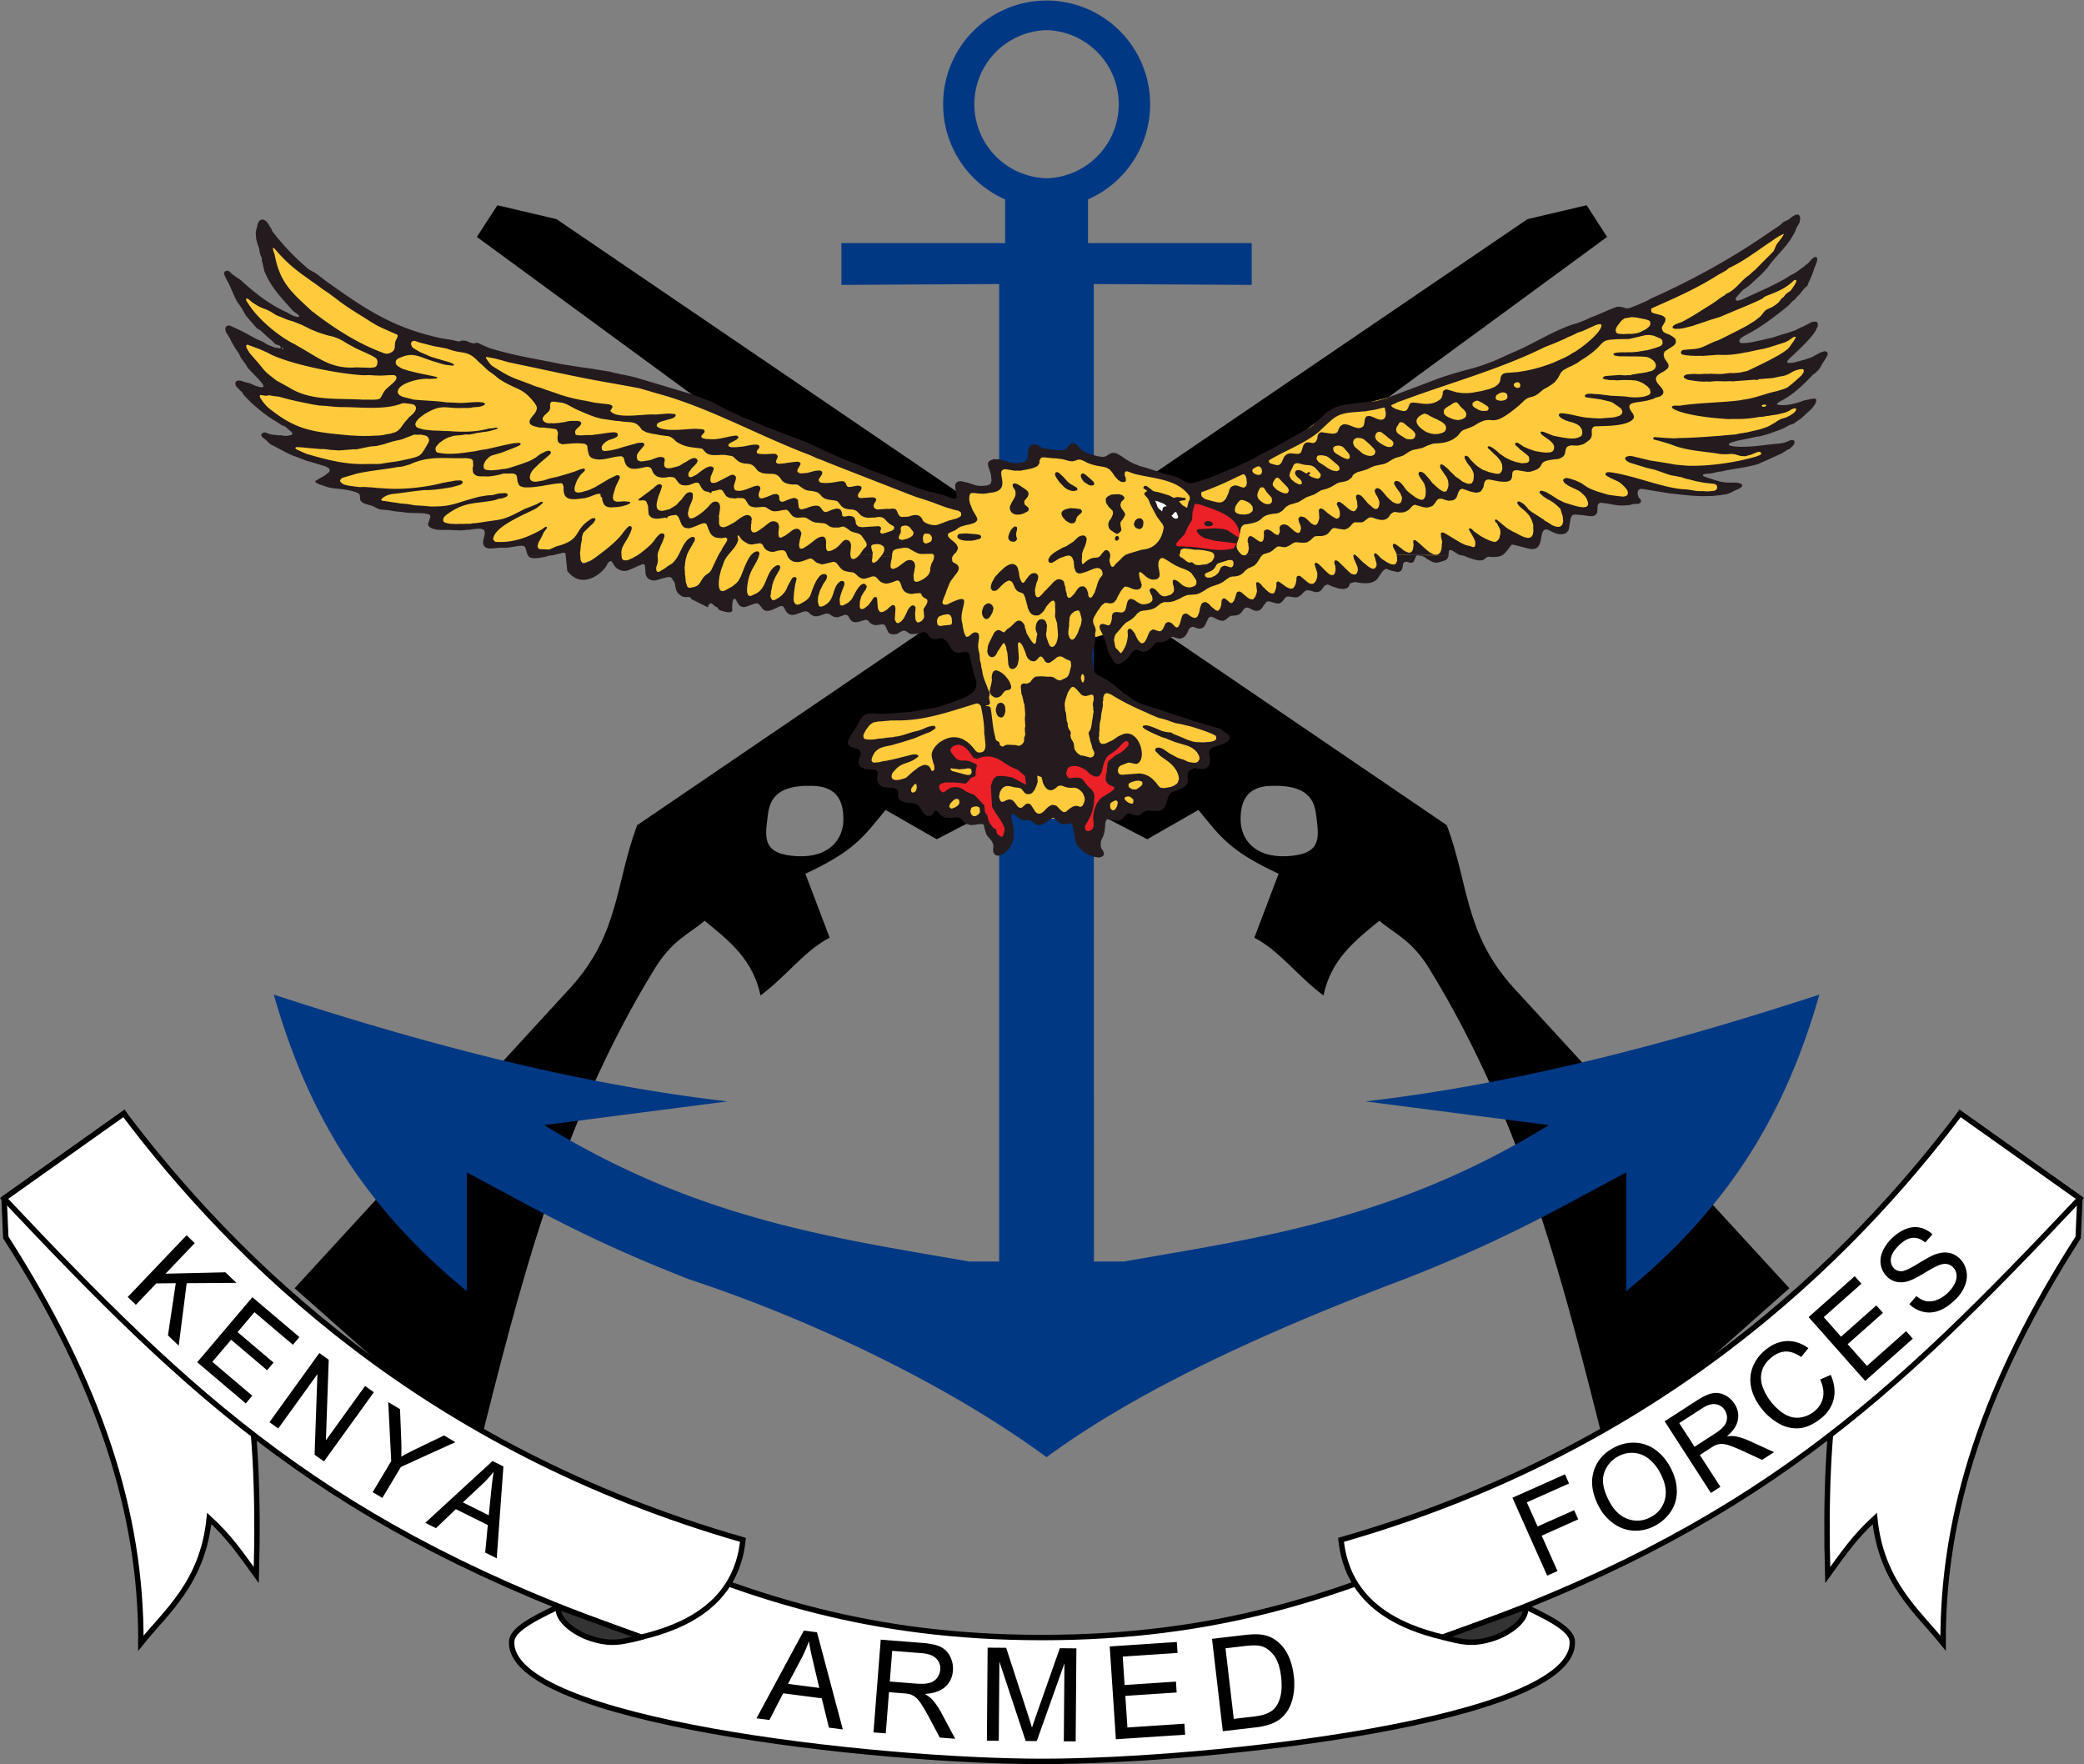 <svg xmlns="http://www.w3.org/2000/svg" xmlns:xlink="http://www.w3.org/1999/xlink" width="384.879" height="325.781" viewBox="-120 -80 102.635 86.875"><rect x="-120" y="-80" width="102.635" height="86.875" fill="#808080" stroke="none"/><g transform="translate(-107.977 -35.942)"><path id="a" d="m697.063 172.469-10.907 2.562-164.218 111.782c-4.073 10.837-3.205 19.83-12.188 29.843l-51 55.563 33.875 30.031c7.558-29.95 14.88-60.162 32.5-88.906 3.319-5.415 6.31-6.373 9.25-8.906 4.651 3.782 8.921 7.204 10.313 13.78 4.876-3.634 8.05-8.205 12.75-10.656l-4.474-11.791c8.933-4.162 10.678-6.732 14.786-11.771l9.438 5.406 10.125-5.25-9.438-15.719 122.969-90.125zm-142.7 107.086c4.532.144 5.636 2.897 5.608 6.282-.029 3.464-2.48 6.96-8.438 6.696-6.47-.287-6.013-3.31-5.575-6.958.311-2.597.72-6.265 8.405-6.02z" style="fill:#000;stroke:none" transform="matrix(.267 0 0 .267 -120 -80)"/><use xlink:href="#a" width="240" height="160" transform="matrix(-1 0 0 1 78.588 0)"/><path d="M760.811 88.09a4.384 4.384 0 0 1 4.379 4.387 4.394 4.394 0 0 1-2.626 4.02v1.847h6.919v1.767l-6.676-.036.007 41.32h1.267c5.717-1.003 11.432-1.757 17.966-5.767l-7.756-1.002c6.534-.752 13.064-2.51 19.19-4.515-1.226 4.261-3.264 8.525-8.164 12.536v-5.016c-2.86 1.504-4.903 2.76-9.395 4.515-5.309 2.005-11.027 4.512-15.111 7.52-4.084-3.008-9.802-5.766-15.111-7.52-4.492-1.755-6.536-3.011-9.395-4.515v5.016c-4.9-4.01-6.938-8.275-8.163-12.536 6.125 2.005 12.655 3.763 19.19 4.515l-7.757 1.002c6.534 4.01 12.249 4.764 17.966 5.767h1.267v-41.32l-6.669.036v-1.767h6.92v-1.846a4.388 4.388 0 0 1-2.62-4.021 4.377 4.377 0 0 1 4.372-4.386zm0 1.253a3.131 3.131 0 0 0 0 6.26 3.131 3.131 0 0 0 0-6.26z" style="fill:#003884;fill-opacity:1" transform="matrix(1.165 0 0 1.165 -846.826 -146.658)"/></g><path d="m55.287-14.123.419.52s.457-.186.699-.192c.086-.002.251.055.251.055l.252.549.112.3s.297-.112.447-.165c.158-.056.476-.164.476-.164s.204.18.252.302c.064.162.029.521.029.521l.447.054.503.027.196.52.335.055.923-.11.616.029-.084.684.447-.028 1.063-.19 2.042-.166.643.137-.279.302-.811.274.056.247.84.19 1.313.219 1.147.603-.532.055-.755-.11-.867.027-.811.192.308.219.615.11.784.137 1.481.493.672.384.476.438h-.56l-.727-.165-.223.382.418.247.505.356.475.521.28.465-.28.082-.616-.138-.532-.109.168.33.337.382.699.823-.252.136-.587-.192-.896-.301-1.705-.219.195.329c.789.823 2.499 1.494 2.993 2.519l.251.464-.336-.026-.895-.549-1.147-.573-.895-.33-.083.33.308.409.894.794.951 1.015.559.848-.027.301-.56-.274-1.147-.82-1.51-.904-1.622-.932-1.454-.712-.415-.138-.811-.164h-.588l-1.063-.52-1.146-.547-1.847-.849-1.79-.658-1.789-.547c-1.713-.627-3.519-.912-4.535-1.283-.854-.312-1.543-.992-2.408-1.598l-1.31-.72-.997-.514-1.68-.616-.681.257-1.311.359-1.26.257-.681.308-1.522.36h-.787l-.838.103-.42-.616-.945-.052h-.472l-.158-.925-.681-.154h-.577l-.42-.463-.367-.051-1.311.411-2.362.822-2.15.977-.892.514-7.423 2.673C10.874-5.322 5.759-5.191 1.399-1.369L.281-.247 0 0l-.228.28.083-1.039.308-1.069.95-.985.56-.877-.447-.055-.755.302-.728.464-.643.466-.391.055.027-.493.448-.603.811-.739.727-.519.14-.411H.414l-.7.328-.67.328-.335-.081.364-.849.755-.931.223-.357-.308-.164-.279-.028-.141-.245.644-.659.784-.492.614-.383-.223-.33-.28-.136.28-.41.811-.357 1.034-.274-.002-.328-.167-.383.364-.137c2.243-.26.095-.761 3.244-1.123l1.063-.054.029-.192.056-.411.615-.082h.754l.952.055-.029-.273-.055-.521.279-.109.476.026.699.111.699.274-.112-.411.056-.219.335-.138.532.109.672.165.637-.758c.646.252 1.275.41 1.759.016.419.144 1.314.163 1.421-.547.978.365 1.234-.008 1.53-.729 1-.135 1.862-.021 2.763-.283l.681-.206h.893l.367-.255h.682l.996-.154.997-.052 1.207-.308 1.153-.359 1.103-.052.997-.411.733-.257.42-.822.21-1.283-.263-.463-1.73-.513-2.203-.309-.997-.154-.315-.769.315-.514-.21-.411.997-.617.315-.462.628-.411.892-.411.419-.153.892-.257.682-.36h.733l.473-.668.315-.668.315.72-.053 1.079.787-.206.839-.205h1.312l.472-.925.525-.411.262.771.366.925.788-.052.629.103.682.205.578.564.576.462.052.566.788.308.104.565.525.206.367.411-.419.257-.892.306-1.311.36-1.679.771-.891.514-.525.206-.367 1.128.21.874.734.205.418-1.027.735.462.682.154.788.36.733.257.683.308.682.411.682.052.786.36.734.102.735.307h.578l.472.308.628.052.473.154.629.051 1.746.547.71.068.398.517.684.235.683-.402.664.679z" style="fill:#ffcb3d;fill-opacity:1;fill-rule:evenodd;stroke:none" transform="matrix(1.097 0 0 -1.097 -106.782 -68.33)"/><path d="m0 0-.157.121.053.239c.552.932.604 1.566-.597 1.972l-.192.428.281.309h.472l.648-.206.263.291.157.43.368.273.367.309h.42l.264-.188-.351-.618-.333-.171-.227-.223-.071-.514.333-.376-.052-.259-.245-.222-.403-.378L.752.343.508-.292l-.315.121" style="fill:#ec2027;fill-opacity:1;fill-rule:evenodd;stroke:none" transform="matrix(1.097 0 0 -1.097 -66.715 -39.016)"/><path d="m0 0-.303.307.42.41.221.5.243.432.301.338.379-.029.589-.228.453-.205.421-.382.195-.429-.071-.298-.09-.254-.181-.48L2.46-.39l-.367.133-1.179.206" style="fill:#ec2027;fill-opacity:1;fill-rule:evenodd;stroke:none" transform="matrix(1.097 0 0 -1.097 -62.115 -53.046)"/><path d="m0 0-.247-.006c-.378.03-1.192.05-1.454.389l.013.071.087.027C-.842.453-.707.618-.027.136L.039.091" style="fill:#dbbb7a;fill-opacity:1;fill-rule:evenodd;stroke:none" transform="matrix(1.097 0 0 -1.097 -59.096 -53.366)"/><path d="m0 0-.081.094-.092.068-.049.101-.032.113-.039.075-.028.094.04-.003C-.129.475.037.461.185.338L.232.295.22.215.124.22.088.205.08.146V.063L.071-.008" style="fill:#fff;fill-opacity:1;fill-rule:evenodd;stroke:none" transform="matrix(1.097 0 0 -1.097 -62.777 -54.773)"/><path d="m0 0-.029.046.002.055.042.027.052.047.026.044.024.028.044.031L.21.247.254.172.269.104.293.026.304-.04l-.04-.025L.2-.08l-.088.008-.068.04L0 0" style="fill:#fff;fill-opacity:1;fill-rule:evenodd;stroke:none" transform="matrix(1.097 0 0 -1.097 -62.284 -54.52)"/><path d="m0 0-.081.02-.205.129C-.35.221-.535.437-.39.529l.058.01.071-.032.166-.139.179-.159.051-.05.021-.053-.002-.06L.141.022.091.001" style="fill:#241b1f;fill-opacity:1;fill-rule:evenodd;stroke:none" transform="matrix(1.097 0 0 -1.097 -66.287 -56.094)"/><path d="m0 0-.084.012-.165.063-.138.097-.217.229-.101.14-.079.134-.018.088.017.049.037.034.054.001.07-.033.161-.144.243-.265.115-.09.276-.161L.209.09.207.068.18.033.102.007" style="fill:#241b1f;fill-opacity:1;fill-rule:evenodd;stroke:none" transform="matrix(1.097 0 0 -1.097 -67.163 -55.82)"/><path d="m0 0-.122.045-.076.058-.065.106-.013.131.024.074.065.13.062.107.072.127.034.092c.022.33-.063.189-.132.454l.019.052.047.023.093-.003.156-.08c.243-.185.592-.282.283-.617L.386.627.374.573.388.476.415.434.548.33.572.285.57.191.54.154.355.056.195.005" style="fill:#241b1f;fill-opacity:1;fill-rule:evenodd;stroke:none" transform="matrix(1.097 0 0 -1.097 -69.968 -54.656)"/><path d="m0 0-.107.028-.147.088c-.348.336-.232.508.214.57l.088-.01.125-.003.2-.031.045-.02.03-.038.014-.047L.449.491.398.438.269.328.21.224.197.141.151.056.092.012.001 0" style="fill:#241b1f;fill-opacity:1;fill-rule:evenodd;stroke:none" transform="matrix(1.097 0 0 -1.097 -67.222 -54.225)"/><path d="m0 0-.084.013-.063.04-.029.038-.005.058.048.055.047.025.098.008.107-.03.078-.056.012-.023.006-.027L.192.058.132.012" style="fill:#241b1f;fill-opacity:1;fill-rule:evenodd;stroke:none" transform="matrix(1.097 0 0 -1.097 -60.496 -54.083)"/><path d="m0 0-.148.047-.068.068-.039.102.044.141.045.058.08.057.098.016L.07.48.124.434.166.371l.01-.053-.01-.146L.127.076.051.016" style="fill:#241b1f;fill-opacity:1;fill-rule:evenodd;stroke:none" transform="matrix(1.097 0 0 -1.097 -63.881 -53.942)"/><path d="m0 0-.106.061-.163.11-.074.091-.033.139.017.109.041.09.064.076.041.09.05.114v.073l-.015.085-.117.117-.052.05-.125.189-.017.164.019.047.067.071.136.073.054.016.305.018.154-.041.094-.081.012-.056-.018-.052-.122-.113-.015-.048-.026-.106.015-.053.042-.098L.33.998.379.91.388.855C.188.414.117.68.218.184L.198.137.156.079l-.1-.074" style="fill:#241b1f;fill-opacity:1;fill-rule:evenodd;stroke:none" transform="matrix(1.097 0 0 -1.097 -65.01 -53.71)"/><path d="m0 0-.029.002-.037.033-.008.089.037.062.042.031h.027L.073.192.11.124.103.071.051.018" style="fill:#241b1f;fill-opacity:1;fill-rule:evenodd;stroke:none" transform="matrix(1.097 0 0 -1.097 -65.008 -53.373)"/><path d="m0 0-.124.005h-.128C-.373.016-.703.072-.587.27l.066.043.301.019L.198.3.367.275.415.254.459.197.454.153.425.11.381.086.186.03" style="fill:#241b1f;fill-opacity:1;fill-rule:evenodd;stroke:none" transform="matrix(1.097 0 0 -1.097 -72.18 -53.368)"/><path d="m0 0-.114.02-.071.061-.034.073v.093l.048.147.077.153.123.121.042.02L.14.674.159.661.177.605.171.55.128.363.14.235.174.136.16.089.094.016" style="fill:#241b1f;fill-opacity:1;fill-rule:evenodd;stroke:none" transform="matrix(1.097 0 0 -1.097 -70.1 -53.32)"/><path d="m0 0-.995.121-.461.119-.181.115-.076.063-.092.139.053.083.75.038.362-.026.213-.057.505-.33.034.116L.083.247" style="fill:#241b1f;fill-opacity:1;fill-rule:evenodd;stroke:none" transform="matrix(1.097 0 0 -1.097 -59.089 -53.238)"/><path d="M0 0h-1.746l-.008.043-.032.07-.036.068-.085.157-.018.079.012.045.015.021.027.009.056-.009.101-.069.078-.056.08-.058.127-.107.13-.07.107-.029.051.002.062.042.031.038.033.094.026.171-.017.134.007.061.014.019.055.005.068-.038.201-.173.231-.21.171-.136.154-.077" style="fill:#241b1f;fill-opacity:1;fill-rule:evenodd;stroke:none" transform="matrix(1.097 0 0 -1.097 -49.296 -52.68)"/><path d="m0 0-.141.023-.084.045-.053.068H.841L.677.116.455.051l-.1-.008L.237.016" style="fill:#241b1f;fill-opacity:1;fill-rule:evenodd;stroke:none" transform="matrix(1.097 0 0 -1.097 -93.704 -52.507)"/><path d="m0 0-.161.038L-.4.167l-.118.09-.066.028-.132.033-.121.019H.559L.543.259.494.176.415.114.147.03" style="fill:#241b1f;fill-opacity:1;fill-rule:evenodd;stroke:none" transform="matrix(1.097 0 0 -1.097 -49.272 -52.283)"/><path d="m0 0-.085.012-.059.041-.054.088-.026.078-.008.131.054.172.046.085.1.075.081.029.058-.005.086-.048.034-.031.059-.12L.281.451.24.297.134.108.066.042 0 0" style="fill:#241b1f;fill-opacity:1;fill-rule:evenodd;stroke:none" transform="matrix(1.097 0 0 -1.097 -71.386 -49.511)"/><path d="m0 0-.071.028-.078.053-.08.095-.019.088.004.091.032.126.037.154.024.139-.009.165.033.162.052.081.07.037.054.005.147-.054.144-.094.105-.099L.58.811.66.678l.024-.08.028-.076V.428L.667.37.618.348.472.315.426.29.333.181.262.084.176.03.096.003" style="fill:#241b1f;fill-opacity:1;fill-rule:evenodd;stroke:none" transform="matrix(1.097 0 0 -1.097 -70.984 -45.647)"/><path d="m0 0-.007.02.005.02.014.003" style="fill:#241b1f;fill-opacity:1;fill-rule:evenodd;stroke:none" transform="matrix(1.097 0 0 -1.097 -71.177 -45.085)"/><path d="m0 0-.122.046-.058.08-.025.079-.022.05-.007.128.051.177.044.058.064.037.053.013.081-.015.056-.045.049-.054.022-.083.012-.197L.176.197.154.121.098.043.061.012" style="fill:#241b1f;fill-opacity:1;fill-rule:evenodd;stroke:none" transform="matrix(1.097 0 0 -1.097 -70.702 -44.663)"/><path d="m0 0 .051.008.091.052.087.083.068.099.089.176.093.202.09.113.079.058.05.008.049-.016.04-.03.022-.045L.808.594.789.454.804.188.83.105l.062-.07.027-.007.092.024.1.071.071.098.017.077-.03.307.014.05.117.182.039.093.007.058-.012.06-.035.035-.127.074-.071.063-.027.08-.033.036-.049.012-.206-.015-.151-.026-.164.031-.09.041-.081.057-.085.124-.035.104-.028.077-.027.077-.061.08-.049.015-.062-.003-.175-.073-.2-.053-.098-.008-.112.02-.135.064-.2.211-.071.028-.095-.002-.078-.028-.274-.078-.115.012-.132.069-.18.162-.084.045-.146.015-.167.032-.121.041-.116.09-.195.248-.066.035-.08.015-.083-.023-.289-.069-.093-.019-.051-.005-.129.04-.117.048-.164.143-.071.029-.063-.001-.311-.113-.175-.043-.154.007-.081.015c-.522.221-.063.695-.901.432l-.174.02-.136.063-.088.081-.101.178-.063.038-.088.011-.058-.016-.128-.017-.119-.023-.117.008-.074.025-.085.05-.123.078-.075.063-.117.161-.033.028-.017-.009-.012-.016-.003-.05.02-.046.013-.055c-.074-.429-.552-.67-.669-1.094l-.106-.287-.059-.233c-.05-.259-.142-.94.32-.642l.247.136.171.139.096.105.083.147c.143.261.373 1.184.784 1.185l.046-.021.039-.062c-.085-.535-.508-.679-.56-1.637l.004-.131.051-.123.07-.031.056.005.115.059.101.042c.492.241.429.885.832 1.206l.088.055.086.022.049-.02.039-.062.004-.024-.033-.1-.184-.32-.099-.227-.045-.151-.015-.081-.007-.055-.036-.154-.003-.093-.022-.078.003-.056.031-.076.038-.063.049-.02.077.015.161.087.154.122.129.142.096.169.036.098.177.318.041.057.073.036.063-.005.033-.035.016-.053-.019-.049-.054-.237-.043-.307-.005-.091-.016-.174.006-.13.031-.072.042-.062.088-.03.086.017.121.061.17.103.112.096.085.113.105.293.071.186.1.201.062.101.089.114.074.06.08.03h.096l.063-.037.02-.051-.001-.06-.046-.119-.11-.156-.156-.308-.07-.228-.02-.076-.007-.212.043-.171.035-.033.051-.011.073.013c.628.256.379.839.818 1.134l.088.006.049-.021.03-.035.006-.095-.06-.172-.039-.09-.051-.146-.044-.153-.023-.105.015-.23.029-.037.047-.023.08.018.207.111.106.098.048.055.052.079c.079.133.318.7.552.612l.066-.071.02-.042-.052-.141-.088-.116-.11-.192-.043-.151-.018-.079-.006-.09-.003-.147.031-.077.02-.014.059-.006.085.023.173.133.148.188.092.145.054.048.053.007.045-.02.024-.043-.001-.046.025-.332.013-.093.063-.112.035-.03.062-.007.091.022.151.091.05.051.09.08.093.074h.058l.044-.019.029-.037.019-.094-.016-.236-.014-.209V.159l.033-.076.039-.061Zm1.949-.128-.11.021-.034.034L1.78.01l-.006.101.01.055.039.093.06.046.149.06.186.033.09-.007.062-.036.063-.113.015-.228-.029-.067-.018-.018-.095-.012-.236-.023Zm11.96 2.171.166.003.193.089.074.063.07.067.052.111.053.113.032.036.097.046.05.008.16-.044.098-.032.054.01.054.05.017.048.007.116-.032.075-.067.033-.131-.005-.132-.043-.219-.068-.11-.033-.058-.045-.099-.167-.083-.09-.138-.071-.172-.07-.031-.037-.018-.047.013-.045.053-.05ZM7.861-.742l-.059.004-.068.067-.04.101-.021.048-.005.1.017.172.005.06.017.046-.003.128.017.172.001.095.065.132.084.086.08.058.135.044.055-.009.044-.061L8.24.31l.019-.089.014-.06-.026-.171-.025-.099-.041-.088-.085-.244-.119-.208-.067-.07Zm.471-1.917h-.026l-.02.009-.046.131-.005.101.034.098.012.023.019.013.018-.002.034-.034.034-.072.005-.127-.037-.126Zm.315-3.375-.131.038-.181.049-.091.003-.107.06-.076.063-.088.116-.034.071-.022.234-.071.135-.042.059-.043.159.02.106-.008.068-.069.103-.053.12-.013.165-.041.101-.029.333-.042.136-.022.298.039.186.066.197.041.121.088.144.077.093.056.014.056-.01.11-.093.212-.241.057-.039.134-.032.146.035.112.035.047-.01.041-.025.018-.055.006-.136-.042-.195.023-.191-.005-.085.025-.063-.02-.069-.029-.23-.017-.078-.022-.138-.008-.088-.028-.134-.035-.095-.075-.122.034-.166.031-.11.011-.094.04-.103.047-.166.009-.063.082-.162.01-.051-.023-.105-.029-.038-.086-.048Zm-5.496-.782-.11.02-.388.104-.207.057-.053.049-.016.039.007.019.037.012.085-.016.12-.01.139-.022.269.022.122.026.091-.01.046-.02.024-.045.014-.078-.014-.079-.034-.035-.044-.028Zm-3.264-.227.128.002.125.021.166.047.095.044.285.259.276.21.194.087.094.011.132-.034.064-.068.054-.087.015-.053.012-.021.026-.01.027-.002.043.027.03.039.006.053-.012.133-.038.105c-.102.376-.127.463.115.775l.159.15.193.117c.304.146.567.161.879.018l.181-.116.129-.111.115-.122.138-.175.076-.053.057-.01c.238-.006.276.097.301.307l-.039.431-.021.119c.015.411-.068.82-.145 1.22l-.027.043-.095.078-.097-.001c-1.197-.367-2.321-.774-3.569-.758l-.13-.003-.093.003-.503-.044-.107-.005-.089-.022-.097-.011-.089-.05-.102-.077-.161-.207-.068-.127-.051-.113.004-.095.022-.047.034-.032c.127-.047.459-.033.584.008l.273.024.119.023.305.026.085.022c.344.028.657.195.997.255l.217.071.215.098c.056.01.441.164.373-.06l-.06-.045-.169-.107-.207-.078-.524-.216-.566-.18-.229-.06c-.381-.145-.726-.07-.989-.421l-.075-.152-.029-.075-.017-.106.044-.057.039-.029.059-.004.232.024.139.038.13.016.33.068.205.05.654.166.169.01.071-.029.036-.035v-.019l-.029-.04-.12-.084c-.339-.23-.597-.156-.901-.496l-.112-.126-.042-.123-.005-.053.027-.076.035-.032zm12.075-.363-.145.018-.043.025-.066.066-.088.121-.147.159a.965.965 0 0 1-.634.269l-.75-.06-.088.014-.062.038-.044.094.006.111.041.091.075.065.328.128.063.008.243-.055.089-.005c.503.178.129 1.593-.617 1.333l-.218-.099-.12-.085-.126-.084-.167-.079-.166-.078-.134-.014-.049.02-.054.046-.043.135-.011.086.025.104-.009.103c.05.227-.018.302.078.626l.022.231.027.132.017.078.028.164-.007.163.02.074.002.125.042.124.029.036.068.037.105-.02.117-.048c.466-.296 1.06-.588 1.569-.801l.225-.107.327-.135.237-.058.176-.055.144-.054.198-.068.245-.045.449-.108c.287-.086.864-.266 1.111-.411l.023-.043.011-.094-.022-.043-.085-.057-.144-.039-.338-.025-.308.011-.141.02-.273.091-.279.12-.35.142-.08.057c-.527.032-.529.169-1.065.316l-.09.008-.098-.014-.032-.037-.002-.023.012-.023.097-.078.15-.081.179-.088.092-.042.322-.141.203-.064.115-.049.284-.112.531-.157c.242-.082.469-.246.558-.494l.01-.095-.017-.05-.054-.081-.038-.03-.114-.025-.225.03-.082.022-.177.088-.126.036-.147.051-.349.186-.32.219-.147.05h-.098l-.056-.02-.032-.035-.009-.057.02-.052.222-.219.259-.181c.284-.198.549-.486.566-.847l-.049-.149-.043-.057-.121-.086-.151-.061-.122-.022Zm-1.332-.066-.109.024-.107.065-.031.035-.014.09.014.051.108.066.191.058.137.013.132-.029.037-.032.01-.06-.006-.056-.063-.071-.14-.103-.066-.038zM.708-7.607.662-7.6l-.039.033-.015.071.017.081.1.138.054.052.052.003.019-.017.015-.094-.005-.09-.03-.101-.031-.038Zm9.784-.497-.121.045-.082.056-.083.088-.011.051.023.043.044.03.098.012.058-.005.081-.051.073-.067.022-.048-.012-.113-.01-.021-.02-.014zm-8.04-.219-.059.002-.067.073.006.058.04.094.115.12.075.062.082.025.06-.004.042-.024.027-.044.007-.102-.01-.054-.063-.071-.101-.073ZM9.7-8.401l-.058.007-.072.065-.016.052-.01.136.017.049.071.064.119.058.054.012.044-.017.044-.06-.035-.184-.058-.109-.052-.051Zm-3.325-.154.086.025.1.073.188.192.1.07.101.038.136-.022.066-.033.184-.192.097-.07.056-.011.084.024c.552.518.556.057.747.282l.07.159.018.112-.012.096-.071.174c-.369.441-.443.11-.919.335l-.114.013-.1-.035c-.298-.317-.534-.179-.67.182l-.015.088-.033.078v.063l-.201.07.024-.265-.051-.174-.09-.204-.09-.115-.077-.058-.093-.017-.094.004-.086.046-.152.189-.093.042-.259.032c-.308.1-.494.069-.622-.252l-.015-.112-.014-.053.016-.091.056-.119c.136-.14.342.253.609-.032l.161-.217.084-.051.061-.002.051.022.163.145.049.022.096.001.082-.051.135-.209.066-.106.093-.076zm-2.948-.114-.087.046-.059.113-.008.094.042.123.066.04.083.021.098.007.097-.035.029-.04.016-.164-.016-.051-.056-.073-.109-.07Zm5.145-.673-.076.02-.058.046-.022.089.009.09c.331.549.393.773.417 1.373l-.032.112-.097.145c-.503.401-.229.616-.997.503l-.044.024-.034.031-.06.121v.058l.038.158.071.099.098.042.127.019h.096l.188-.045.239-.125.108-.093.102-.101.176-.096.109-.022.091.018.063.04.093.172.046.213.038.124.023.076.072.158.061.104.093.078.146.098.118.089.097.075.1.104.063.073.099.102.102.071.058.001.047-.02.029-.037.008-.097-.03-.066-.103-.103-.067-.068-.151-.121-.253-.133-.163-.142-.12-.088-.064-.106-.005-.088-.007-.088-.014-.083.003-.096-.045-.179-.007-.121-.012-.083.058-.142.106-.098.09-.043.117-.051.029-.037-.012-.048-.042-.06-.139-.101-.195-.119-.083-.053c-.341-.154-.541-.79-.467-1.136l.007-.2-.029-.073-.048-.083-.082-.055ZM21.631 2.117l.122.177.08.088.091.048.051-.003.119-.047.233-.062.139-.027.086.023.058.043.051.082.046.245.028.036.044.03.09.007.127-.04.088-.006.078.033.024.039.04.09.046.121.029.035.035.015h-.925l.016-.08.005-.159-.059-.134-.044-.03-.063-.012-.137.028-.156.077-.243.16-.154.158-.092.076-.042.01-.022-.011-.029-.044.009-.049.037-.105.069-.252.002-.094-.043-.091-.061-.045-.045-.008-.078.018-.127.071-.279.227-.241.241-.093.076-.046.006-.018-.01-.014-.049.034-.148.034-.068.085-.195.04-.1.012-.129-.027-.101-.04-.063-.041-.028-.094-.005-.096.035-.127.111-.465.454-.092.043-.049-.018-.024-.042.002-.094.039-.103.015-.164-.025-.136-.048-.085-.045-.024-.065-.004-.074.027-.078.054-.176.166-.134.14-.105.096-.101.071-.045.003-.016-.01-.024-.043-.005-.055.025-.046.019-.088.025-.04.021-.091.033-.108-.012-.164-.035-.126-.046-.086-.067-.068-.073-.028-.076.01-.094.038-.352.295-.046.02-.06.003-.05-.025-.025-.04-.006-.119-.023-.137-.052-.143-.058-.076-.039-.028-.095-.013-.098.038-.09.043-.291.21-.067.035-.028-.001-.04-.03-.021-.045.004-.13-.027-.134-.066-.164-.041-.028-.061-.007-.079.02-.082.05-.111.093-.066.071-.072.066-.106.13-.1.073-.041.01-.045-.022-.021-.045.014-.054.032-.297-.012-.051-.022-.078-.036-.095-.084-.118-.046-.021-.111.016-.106.065-.291.245-.071.03-.061-.003-.049-.023-.029-.04-.067-.226-.046-.119-.078-.094-.056-.013-.051.021-.144.126-.079.056-.051.007-.048-.02-.045-.058-.024-.231-.022-.074-.039-.091-.062-.073-.06-.01-.071.033-.186.149-.096.11-.078.058-.09.046-.054-.007-.097-.046-.029-.036-.056-.145-.037-.187-.02-.075-.058-.14-.051-.054-.065-.026-.08.013-.134.067-.056.046-.061.041-.071.03-.061-.005-.09-.05-.042-.089-.095-.328-.067-.129-.024-.014-.063-.006-.044.023-.12.121-.051.051-.12.047-.059-.009-.087-.054-.115-.242-.074-.093-.058-.018-.062.005-.073.023-.151.051-.058-.008-.108-.068-.049-.083-.106-.257-.085-.147-.063-.042-.047-.018-.051.013-.058.045-.079.089-.085.158-.063.146-.137.169-.066.038-.055-.003-.038-.035-.027-.071.015-.199-.023-.169-.034-.163-.073-.187-.083-.148-.07-.099-.038-.02-.017.003-.077.096-.135.138-.024.083-.049.267.024.139.046.118.208.233.117.148.137.137.22.13.096.073.072.066.142.162.125.084.175.039.05-.005.053.012.098.015.146.033.144.064.253.196.153.061.088-.008.168.008.176.04.249.106.203.111.157.057.406.031.134.048.202.11.125.086.179.093.375.129.16.083.177.131.149.096.143.028.082-.002.152.032.098.041.138.107.062.074.132.104.125.052.165.08.115.122.195.305.062.053h-.743l-.078-.023-.08.012h-1.281l.008-.037-.003-.061-.064-.131-.066-.071-.178-.097-.054-.016-.202-.02-.085-.018-.152.008-.093.038-.073.065-.044.021-.112-.02-.096.044-.075.058-.034.034-.062.04-.054.045-.073.028-.027.041-.021.052.002.006h-2.423l-.132-.104-.096-.106-.158-.149-.086-.085-.041-.063-.04-.026-.026-.004-.047.019-.032.038-.043.134-.018.109.037.176-.002.096-.056.118-.055.048-.053.013-.059-.009-.044-.027-.108-.126-.074-.099-.059-.045-.077-.027-.202-.018-.13-.048-.129-.078-.166-.143-.017-.009-.02.008-.014.018-.015.131.017.206-.002.095.022.075.022.076.09.206.034.098.022.106.02.116-.019.061-.045.058-.066.033-.097-.003-.127-.048-.11-.095-.139-.134-.316-.202-.174-.073-.309-.177-.123-.086-.107-.101-.09-.145.002-.093.025-.046.07-.03.062.005.119.062.079.054.151.09.288.104.095.015.064-.002.068-.035.059-.074.058-.157.02-.264.069-.183.049-.051.07-.03.09-.008.226.063.402.161.127.022.088-.011.079-.051.046-.061.031-.115-.014-.082-.057-.075-.06-.076-.066-.131-.052-.145-.019-.079-.088-.269-.113-.187-.034-.035-.051-.023-.027.005-.042.058-.023.048-.011.131-.034.073-.012.058-.061.081-.053.047-.077.02-.08-.012-.074-.028-.082-.087-.15-.218-.134-.138-.069-.036-.058.003-.032.035-.036.066-.007.101-.045.131-.01.134-.045.133-.013.094-.056.082-.113.051-.094.005-.057-.015-.144-.096-.162-.179-.072-.068-.091-.106-.093-.081-.075-.095-.135-.136-.077-.033-.055.003-.032.039-.036.066-.013.131-.006.103.066.29.065.164.018.134-.011.041-.041.065-.063.042-.059.005-.096-.012-.07-.036-.071-.067-.12-.151-.093-.137-.041-.032-.042.002-.038.03-.069.142-.039.138-.012.131-.057.23-.053.085-.076.056-.07.03-.096-.002-.135-.044-.151-.097-.229-.21-.211-.23-.141-.254-.032-.101-.019-.111.012-.06.058-.08.049-.016.101.005.049.023.107.093.098.106.144.131.107.068.075.032.044.004.089-.043.048-.054.078-.163.029-.078.089-.118.087-.052.167-.062.038-.028.069-.139.035-.139.026-.082.02-.088.027-.076.015-.094.073-.171.075-.098.081-.051.071-.027.141-.005.083.022.132.111.079.089.108.189.161.181.077.058.057.017h.027l.022-.014.026-.046.017-.083.001-.152.007-.196L7.07.312l.097-.332.04-.5-.018-.173-.019-.079-.039-.125-.05-.079-.066-.071-.056-.019-.063.005-.058.045-.067.141-.044.129-.027.078-.021.09-.008.099.025.136.002.091.015.113-.012.096-.049.124-.069.07-.072.025-.097-.003-.051-.021-.068-.066-.051-.083-.03-.097-.012-.115-.003-.055.045-.154.026-.048.005-.054-.022-.077-.017-.109-.017-.144-.031-.067-.018-.015-.044.014-.073.064-.086.116-.168.282-.03.113-.016.056-.032.073-.007.101-.051.087-.06.077-.059.042c-.233.103-.32-.201-.617-.358L4.8-.408l-.046-.003-.064.036-.085.05-.081.017-.076-.023-.093-.078-.069-.128-.187-.378-.041-.122-.027-.228.021-.106c.123-.259.355-.171.428.073l.122.178.13.202.042.025.04-.03.062-.146.019-.126.039-.138.044-.533.047-.128.054-.048.051-.017.097.01.042.025.075.066.055.106.027.133.024.136-.045.635.023.073.022.015.026.001.04-.026.065-.073.049-.089.084-.195.048-.13.011-.06.058-.118.063-.073.096-.069.109-.024.059.009.071.035.066.069.059.075.073.033.027-.002.041-.026.061-.072.076-.13.083-.054.059-.008.085.025.183.131.13.108.08.026h.094l.071-.026.146-.09.186-.076.031-.04.017-.194-.087-.333-.038-.093-.062-.074-.088-.052-.119-.056-.106-.042-.055.009-.096.038-.141.094-.099.028-.195-.001-.145.015-.158.003-.197-.013-.074-.038-.103-.103-.066-.1-.115-.062-.054-.014-.125.009-.061-.012-.039-.027-.038-.066.002-.095.02-.195.009-.098.022-.018.039-.164.022-.088.013-.093.034-.07.036-.432-.015-.239.02-.301-.022-.136.005-.103.015-.164-.035-.098-.017-.048.001-.128-.025-.072-.059-.075-.081-.057-.087-.02-.134.034-.37.016-.087-.022-.091-.054-.049-.007-.066.035-.038.032-.02.086-.005.03-.03.036-.093.043-.05.086-.015.095c-.106.388-.13.803-.189 1.205l-.029.114-.06.045-.116.013-.019.014.002.016.047.005.058.003.04.029.032.064-.001.053-.043.173.007.059.024.077-.012.132-.079.166-.014.06c-.091.218-.217.515-.232.752l-.037.139-.019.163-.042.134-.022.302c-.124.436-.023.464-.019.819l-.025.083-.053.046c-.238.085-.29-.172-.479-.186l-.024.01-.039.064-.054.125-.058.262-.014.13c-.233.677.653 1.537-.684.862L2.096.829 2.052.85l-.027.042-.008.063.069.194.069.161.056.17.134.328.062.103.114.153.056.076c.207.243.285.431-.066.582l-.035.032-.019.053-.007.132.041.09h-.848v-.002l-.004-.079-.025-.108-.097-.194-.022-.077-.024-.107-.005-.12-.035-.097-.049-.083-.105-.102c-.102-.078-.498-.343-.542-.109l-.016.203.024.104.014.083.035.222C.78 2.85.528 2.9.337 2.757l-.318-.236-.168-.078c-.236-.05-.147.235-.139.337l.022.076.012.085.012.049h-.51l-.003-.005-.17-.202-.108-.066-.059-.008-.024.006-.037.102.022.074.013.176h-.59l-.071-.082-.119-.087-.088-.023-.053.014-.035.032c-.091.185.004.405-.012.602l-.025.084-.038.065-.057.046-.103.027-.078-.028-.08-.058-.144-.163-.164-.144-.188-.093-.114-.03-.057.01-.039.033c-.093.179.048.444-.115.595l-.049.017-.068-.002-.091-.02-.138-.071-.211-.166-.176-.132-.214-.136-.091-.017-.051.015-.013.02-.024.085-.005.053.029.194.025.104.046.182.005.053-.044.098-.066.071-.049.019-.103.001-.124-.051-.156-.121-.2-.142-.166-.08-.046-.005-.042.023-.024.043-.013.169.013.085.019.174-.019.084-.028.075-.06.045-.092.038h-.097l-.083-.022-.102-.068-.21-.17c-.154-.083-.502-.45-.575-.078l.008.086-.003.098.022.074-.002.093.019.106-.043.09-.052.046-.107.03c-.265-.036-.451-.276-.684-.386l-.183-.1-.15-.061c-.362-.035-.215.283-.265.502l.023.075.001.061.017.082.019.174c-.016.196-.093.283-.291.243l-.068-.036-.105-.1c-.148-.207-.543-.517-.772-.602l-.102-.008-.044.023-.047.091-.019.128.014.052.017.081c.064.305.237.434.184.738l-.025.036-.043.025-.062.003-.092-.02-.064-.041-.108-.123-.1-.137-.134-.136-.095-.108-.123-.081-.198-.118-.293-.072c-.299-.014-.313.19-.256.437l.053.205.101.259.054.174.007.046-.027.04-.041.028-.052.009-.078-.024-.135-.104-.066-.07-.07-.039-.073-.065-.079-.058-.434-.323-.005-.022.01-.018.024-.012.103.004.132.004.046-.018.049-.053.07-.179.018-.301.015-.093.045-.06.069-.066.12-.045.147-.012.202.023.174.031.034-.027.022-.005.017.011.014.057.02.011.137.044.198.026.058-.013.067-.068.067-.145.081-.202.074-.094.08-.056.171-.024.118.027.182.068.221.094.141.042.049.001.073-.029.025-.043.076-.203.077-.169.074-.096.12-.083.073-.026.234-.025.086.018.098.01.049-.017.028-.045V3.72l-.045-.088-.159-.244-.066-.134-.105-.162-.066-.133-.117-.244-.157-.333-.073-.098-.181-.132c-.256-.215-.205-.481-.582-.542l-.116-.025-.057.005-.046.025-.027.041-.025.083-.036.104-.024.261-.018.091.003.078-.017.234.015.082.006.087.025.17.071.251.066.136.132.23.135.234.016.078-.014.051-.032.04-.056.008-.071-.018-.129-.081c-.328-.305-.354-.77-.731-1.103l-.193-.117-.098-.078-.237-.144-.077-.034-.057.009-.019.015-.027.074.002.114.059.173.017.141-.017.232.027.134.124.305.074.154.087.242-.002.065-.024.046-.042.022-.063.006-.055-.016-.075-.063-.1-.103-.1-.136c-.111-.188-.576-.556-.76-.673l-.247-.137-.203-.082h-.153l-.064.04-.024.045-.018.126-.007.172.025.133.048.119.095.171.101.162.125.241.071.19-.003.097-.035.033-.053.008-.049-.02-.088-.083-.156-.184-.039-.061c-.352-.439-.79-.75-1.238-1.088l-.188-.124-.218-.097-.091-.012-.051.018-.037.033-.048.092-.027.333.014.085.029.29.023.104.022.106-.003.098.034.126.035.093.122.116.207.204.124.114.077.124.014.041-.024.034-.025.012-.1-.005c-.917-.538-.386-.944-1.622-1.265l-.168-.078-.14-.06-.246.01-.183.009-.044.023-.032.04-.017.071.036.153.164.298.083.18.118.151.021.047-.005.025-.019.015-.027.001-.049-.02-.119-.089c-.646-.38-1.332-.623-2.091-.569l-.042.023-.064.08c-.003.585 1.497 1.161 1.915 1.391l.196.147.108.101.014.038-.017.014-.029.006-.063-.013-.179-.101-.555-.219c-1.043-.553-.939-.427-1.97-.6l-.228-.03h-.078l-.184-.03-.059.007-.233-.01-.093.005-.233-.01-.117.01-.125.002-.138.026-.123.04-.037.031-.018.052.009.108.042.056.107.101c.64.448.947.481 1.703.572l.129.018.186.028.153.032.184.063.103.008.188.062.063.039.025.042-.003.053-.019.02-.072.028-.305-.018-.253-.068-.304-.025-.092-.017-.155-.025-.126-.021-.079-.027c-.92-.237-1.072-.417-2.052-.401l-.356.032-.183.011-.154.007-.359.061-.3.024-.194.034-.173.022-.279.045-.146.018-.052.015-.012.018.002.025.025.043.098.076.137.07.2.055c.499.047.995.14 1.495.18l.09-.005.338.022.176.022.184.021.091.018.128.017.09.021.098.01.366.101.09.047.032.038.01.055-.01.026-.018.018-.072.024-.233-.009-.243-.048-.096-.011-.09-.021-.128-.021c-.735-.194-1.745-.309-2.501-.257l-.241.015-.182.01-.208.023-.421.025-.165-.008-.207.023-.34.047-.18.051-.085.051-.082.088v.021l.016.047.043.061.069.035.444.128.161.05c.58.133 1.264.19 1.849.3l.2.018.334.094c.727.334 1.28.295 2.009.284l.093-.002.13.004.093-.004.198.007.148-.017.105-.026.057-.045.017-.051.012-.208-.027-.101.008-.136.021-.084.064-.073.108-.06.139-.021.1.003.156-.005.122-.003.052.01.134.014.186.033.117.027.202.053.093-.007.296.007.105-.025.069-.066.017-.055.029-.224.064-.147.051-.053.147-.048c.545-.055 1.218.169 1.721.179l.035-.032.051-.127c-.058-.71.464-.559.95-.511l.223.066.28.107.084.021.099-.002.02-.013v-.051l.005-.052.058-.048.008-.026.009-.098.057-.157.044-.058.075-.062.072-.023.109-.022.338.022.187.031.221.062.119.058.036.031v.02l-.016.017-.054.018-.207.018-.238-.016-.122.003-.092.041-.03.038-.025.082.01.116.047.177.071.224.182.383.006.048-.044.058-.049.021-.062-.006-.353-.174-.413-.246-.174-.104-.237-.113-.132-.049-.141-.038c-.56-.18-.473.13-.313.515l.105.163.073.096.125.111.042.063-.005.051-.017.018-.042.009-.168-.044-.2-.082-.216-.07-.11-.035-.496-.144-.093-.018-.231-.053-.296-.095-.157-.024c-.561-.14-.534.287-.219.591l.207.201.442.378.067.072.004.072-.016.018-.04.025-.059.008-.115-.03-.256-.131-.193-.147-.178-.103-.142-.069-.388-.14-.352-.114-.162-.05-.15-.03-.167-.018-.121-.023-.338-.028-.207.02-.073.026-.034.032-.022.049-.008.1.032.096.071.128.153.152.11.063.445.129.229.09.128.048.151.06.176.072.12.057.053.048.002.018-.031.033-.051.015-.239-.018-.091-.018c-.396-.073-.785-.181-1.18-.259l-.098-.011-.153-.027-.24-.05-.1-.011c-.514-.078-1.059-.156-1.569-.038l-.051.048-.024.084.009.09.023.043.141.164.223.156.161.084.274.082.373.031.156.028.154-.01.093.02.093.014.142.038.165.021.089.019.129.012.186.032.17.047.171.046.038.03v.018l-.017.013-.062.005-.126-.026-.198-.018c-.58-.161-1.194-.158-1.791-.112l-.125.002-.095.003-.183.01-.213.009-.097.001-.41.042-.182.053-.098.031-.058.044-.032.067-.012.054.061.135.112.128.233.176c.833.507.926.234 1.785.285l.095-.004.198.007.086.022.305.024.088.022.129.051.034.039-.002.026-.01.023-.021.018c-.283.089-.865-.031-1.212.002l-.337.015-.125.002c-.484.072-1.007.078-1.49.126l-.495.126-.131.068-.051.051-.036.071c-.049.441 1.125.67 1.398.61l.271.015.099.017.011.013-.003.017-.04.03-.241.054-.594.123-.423.104-.273.088-.088.045-.122.078-.069.068-.017.056.001.095.024.043.051.054c.679.336.879.129 1.551-.087l.426-.132.183-.046.323-.038.053.018.007.022-.01.02-.107.061-.095.038-.233.063-.605.182-.206.093-.26.108-.316.184-.065.075-.03.078-.002.094.032.038.067.039.057.003.22-.075.527-.134.103-.029.191-.033.41-.079c.751-.285.885-.029 1.412-.58l.249-.224.068-.07.054-.046.088-.083.08-.054.176-.128.186-.153.119-.081c.76-.465.968-.327 1.518-1.039l.076-.13.014-.096-.019-.079-.064-.133-.11-.128-.1-.136-.039-.096.01-.092.026-.042.078-.056.091-.038.237-.058.19-.004.32-.034.228-.034.039-.026.049-.093.012-.093-.019-.081-.005-.146.021-.109.024-.042.053-.048.123-.043c.335.026.674.075 1.009.018l.081-.051.027-.043.017-.164.052-.226.039-.068.071-.068c.438-.215.914.068 1.362.064l.066-.037.04-.062c.099-.602.498-.484 1.011-.377l.098-.004.071-.025.048-.051.076-.169.037-.066.109-.095.091-.043.166-.032.2.01.083.025.215-.011.086-.043.107-.14.073-.096.105-.066.076-.02.152-.007.136.023.257.097.102.005.049-.017.033-.036.087-.16.085-.116.084-.053.183-.043.037-.03.033-.014.032.011.015.05.017.02.062.008.287.07.083-.015.037-.032.166-.249.152-.082.268-.023.084.023.061-.003.094-.002.092-.003.069-.032.052-.051.118-.193.068-.069.091-.04.165-.033.267.023.139.003.073-.025.081-.054.168-.095.108-.025.168.01.243.048.134.013.046-.016.088-.078.071-.103.085-.088.083-.049.135-.027.239.017.091-.005.097-.035.125-.08.149-.082.107-.027.296-.028c.299-.006.237-.219.625-.197l.13.001.171.045.049-.008.112-.055.08-.058.113-.086.117-.047.21-.056.093-.041.071-.062.058-.083.139-.203.03-.08.005-.06-.03-.069-.092-.081-.086-.115-.081-.121-.039-.045h.59l.006.093-.05.164-.02.116.017.043.037.033.092.02.105.013.12-.01.095-.034.079-.055.032-.035.016-.129-.019-.074-.056-.113-.088-.108h.51l-.002.098.037.127.024.04.063.041.079.029.185.032.095.014.057.012.18-.013c.619-.352.408-.25 1.109-.265l.035-.034.023-.043h.848l.078.091.071.065.073.156v.043l-.051.129-.061.075-.26.22-.071.098-.006.06.017.051.038.033.246.105.087.054.074.06.115.063.25.07.122.023.224.064.1.07.04.058.007.063-.015.056-.112.201-.067.105-.05.12-.083.203-.037.177.007.151.02.079.029.04.042.024.099.006.265-.028.097-.002.093-.006.117.02h.049l.087.023.13.013c.937.146.04 1.049.611 1.046l.389-.065.128.002.128-.005.152.03.095.015.273.059.177.065.089.05.076.123.003.12.061.107.043.026.1.008.348-.039.215-.01.261-.034.308-.082.142-.017.136.035.13.047.094-.007.121-.042.198-.102.17-.062.205-.058.333-.056.156-.042.142-.089.139-.171.064-.108.165-.179.119-.078.086-.018.094.01.039.03.012.021-.01.133-.044.096v.129l.025.044.049.021.06-.008.291-.105c.809-.216 1.946-.216 2.479-.999l.018-.09-.008-.086-.044-.058L13 5.174l-.207.12-.159.179.305.059-.012.085-.354.046-.172-.038-.2.106-.276.085-.231.068-.14.023-.083.028-.103.086-.183.133-.098.011-.061-.096.183-.131-.014-.02-.068-.038-.045-.056.003-.052.101-.11.075-.097.051-.122.025-.08.183-.342.119-.227.084-.119.181-.232.051-.129c-.077-.556-.377-.973-.987-1.017l-.579-.173-.156-.06h2.423l.013.038.023.045.013.114.027.038.097.049.056.006.264-.028.225-.035.1.006.267-.023.298-.064.116-.048.047-.056.012-.052h1.281l-.062.036-.115.125-.066.104-.031.113.015.144-.008.002-.139-.226-.242-.041c-.505-.093-1.205.087-1.747.122l-.105-.009-.137.024-.165-.005-.118.011-.042.021-.021.055.011.054.057.078.31.328.147.33.19.319.02.361.105.36.254-.042c.64-.238 1.674-.487 1.744-1.309l-.01-.05.035.124.016.082.047.149.046.056.082.058.127.015c.948.143.387.406 1.359.484l.123.051.107.07.164.176.152.089.17.048.242.075.345.212.077.028.289.103.212.134.089.052.256.069.196.083.26.156.103.04.243.045.133.043.123.086.068.066.03.07.027.041.082.057.115.061.196.051.217.067.217.104.125.052.444.092.147.067.193.121.188.092.142.035.184.063.273.179.146.067.208.043.232.053.217.101.264.091c.361.024.558.014.913.206l.176.132.138.166.066.068.092.05.183.065.101.038.17.077c.99.652.579-.298 2.009.907l.126.116.139.134.127.083.079.027.22.063.152.089.266.217.159.085.212.133.119.092.137.168.071.126.081.149.099.103.228.126.166.073.23.122.164.116c1.446.886.472.947 2.168.965l.321.073.405.098.198.011.191-.036.278-.119.065-.04.038-.063.011-.126-.021-.046-.071-.067-.205-.079-.389-.11-.131-.016-.088-.02-.1-.01-.086-.02-.305-.028-.093.005-.2-.007-.089.003-.164-.005-.141-.014-.112-.032-.013-.016.01-.045.039-.032.134-.028.149-.013.097.005.096-.002h.128l.092-.005.1.003.189-.001.278-.011.122-.007.111-.019.093-.04.143-.096.081-.086.047-.131-.006-.061-.036-.093-.051-.05-.088-.053-.226-.061-.244-.043-.165-.02-.086-.018-.13-.017-.139-.041-.058.005-.198-.009-.208.017-.616-.045-.08-.025-.056-.051-.003-.02.009-.02.094-.034.229-.037.1.006.208-.016.239.016.188-.001.189-.003.239-.019.15-.046.159-.073.199-.139.113-.126.027-.111-.001-.073-.026-.045c-.218-.163-.722-.161-.976-.121l-.112.018-.094.005-.362.02-.188.007-.14.019-.466.055-.127.002-.145.017-.199-.007-.072-.03-.036-.04.005-.051.014-.018.047-.019.628-.087.398-.093.149-.05.357-.249.048-.053.037-.103-.007-.054-.017-.047-.069-.067-.097-.043-.201-.052-.613-.047-.276.012-.24.018c-.42.029-.833.194-1.253.204l-.05-.023-.03-.038.005-.053.029-.038.073-.067.172-.092.146-.052.233-.066.163-.07.1-.066.073-.096.049-.088.012-.164-.025-.073-.048-.055-.12-.056-.144-.035-.202-.005-.318.04-.437.085-.428.168-.107.024-.022-.008-.018-.019-.005-.024.018-.05c.159-.192.687-.372.576-.702l-.031-.066-.039-.033-.098-.038-.074-.003-.142-.004-.176.02-.277.048-.274.093-.252.109-.057.045-.187.115-.075.018-.037-.02-.024-.043.009-.025.048-.058.074-.06.118-.121.061-.038.056-.046.056-.047.114-.087.084-.085.016-.055.003-.129-.039-.061-.069-.035-.234-.017-.156.038-.084.012-.248.086-.245.123-.098.068-.18.122-.048.055-.187.151-.125.076-.072.03-.061-.007-.016-.019-.002-.028.008-.027.075-.062.225-.22.108-.094.153-.189.078-.168.011-.197-.028-.103-.055-.078-.04-.03-.063-.013-.125.007-.29.071-.288.109-.201.131-.112.092-.189.184-.139.172-.091.045-.045-.004-.016-.013-.018-.045.031-.106.041-.063.034-.068.103-.139.049-.055.078-.124.034-.073.04-.101.007-.101-.002-.091-.017-.111-.012-.05-.071-.098-.056-.016-.128.003-.21.089-.191.145-.124.079-.102.103-.157.147-.093.106-.188.155-.088.046-.042-.008-.019-.017-.01-.023-.002-.033.017-.093.124-.185.155-.223.063-.149.019-.199-.019-.108-.056-.14-.032-.034-.058-.018-.088.013-.164.103-.183.159-.139.131-.133.176-.195.217-.075.058-.096.041-.058-.008-.035-.033-.017-.053.012-.056.047-.09.143-.207.064-.106.059-.227v-.144l-.01-.15-.026-.069-.047-.085-.049-.026-.063-.005-.106.025-.156.081-.136.099-.115.087-.128.109c-.129.133-.28.474-.51.441l-.046-.027-.025-.043-.005-.054.037-.07.08-.128.172-.24.026-.082.035-.069.01-.061-.037-.159-.024-.038-.066-.042-.091-.01-.124.04-.088.046-.145.126-.119.12-.188.225-.103.098-.066.035-.081.013-.046-.025-.044-.06-.008-.056.02-.053.029-.075.091-.147.029-.078.03-.076.015-.06-.003-.095-.034-.124-.039-.061-.059-.027-.091.01-.116.09-.181.159-.169.205-.098.106-.083.057-.078.02-.046-.008-.042-.027-.015-.048.008-.101.038-.102.025-.258-.031-.075-.066-.097-.045-.028-.063-.004-.093.037-.119.086-.257.214-.124.081-.062.005-.044-.028-.031-.067.004-.024.106-.209.032-.141v-.123l-.017-.079-.042-.057-.074-.03-.066.02-.17.1-.213.159-.159.141-.097.04-.057-.006-.036-.038-.015-.049.024-.332-.027-.106-.033-.098-.049-.08-.044-.028-.057-.006-.053.017-.106.061-.19.185-.093.075-.099.033-.081.015-.044-.025-.052-.051-.012-.05.024-.113.081-.198.012-.098-.041-.158-.032-.033-.047-.018-.055.01-.128.074-.087.082-.201.17-.093.039-.087.013-.089-.019-.044-.028-.046-.053-.014-.051.014-.168-.014-.054-.04-.09-.026-.011-.057.002-.11.057-.129.106-.108.061-.082.018-.079-.018-.044-.026-.032-.066.01-.166c-.038-.805-.682.47-.738-.257l.037-.108V3.49l.022-.115-.022-.137-.026-.075-.074-.097h.743l.033.026.298.096.103.066.128.111.083.059.068.023.249-.04.095.013.145.065.127.085.088.047.092.017.235-.025.164.003.088.017.151.095.066.069.073.065.063.04.171.013.091-.005.146.025.101.04.082.056.154.187.059.045.095.013.133-.033.285-.041.159.058.108.094.111.128.062.041.066.009.125-.007.168.007.053.019.235.178.056.02h.098l.218-.075.193-.04.134.009.081.026.102.071.125.174.109.068.054.015.227-.031.201.015.124.058.105.069.045.054.082.089.081.056.051.009.186-.052.178-.053.171-.021.145.034.102.04.1.105.061.101.079.091.048.023.132.005.147-.053.158-.038.171.016.054.017.081.055.058.076.074.219.065.106.066.038.057.01.367-.129.221-.045.098.007.107.033.054.051.088.146.029.161.045.119.053.052.078.021.083-.003.139-.027c1.472-.328.41.602 1.236.425l.304-.05.134.005c.866.216.08.482 1.26.57l.103.04.13.078.071.127.006.06.027.133.042.091.061.043.135.045.063-.008.093-.002.154-.005.229.058.133.079.172.135.057.079.034.126-.008.226.038.092.049.052.053.018c.433.021 1.49-.008 1.742.356l.014.083-.031.111-.074.097-.078.131-.025.079.013.085.026.041.089.052.173.042.162.021.094.014.247.044.278.081.113.059.063.01.135.043.079.06c.285.291-.579.582-.16.915l.122.083.138.073.134.106.056.08v.093l-.03.071-.154.228-.036.141.003.052.036.096.036.035.274.175.122.085.072.098.007.089-.019.09-.086.085-.184.114-.148.053-.126.073-.05.091-.023.084.015.055.061.101.076.128.022.131-.024.045-.073.064-.089.043-.339.09-.093.038-.024.043-.008.1.027.043c1.056.467 1.999.879 2.983 1.501l.357.199.132.111c.691.316 1.283.793 1.914 1.206l.181.129.086.051.064.04.188.098.018-.005.003-.015-.088-.146-.234-.302-.1-.232-.046-.084c-.27-.274-.545-.545-.812-.822l-.114-.092-.159-.147c-.378-.25-.609-.675-1.041-.845l-.051-.054-.212-.132-.196-.148-.145-.097c-.453-.279-.893-.578-1.367-.823l-.284-.106-.107-.066-.029-.042-.002-.048.012-.018.046-.023.087-.011.081.004.081-.001.186.029.403.1.825.28.384.116.224.093.173.073c.51.218 1.025.415 1.523.66l.073.063.086.053c.489.187.89.334 1.272.716l.061.011.024-.013.015-.02-.009-.053-.068-.133-.175-.258-.204-.142-.063-.074-.057-.074-.1-.075-.042-.06-.086-.114c-.444-.37-.495-.184-.723-.517l-.095-.109-.229-.181-.106-.068-.258-.161-.135-.074-.506-.261-.329-.164-.325-.16c-.388-.116-.661-.347-1.036-.387l-.508-.043-.058-.012-.056-.048-.018-.049.011-.06.017-.018.045-.023.162-.032.21-.02.247-.008.164.005.124-.007.681.052c.434-.021.697.004 1.131.083l.086.021.098.011.476.103.3.057.253.071.676.215.165.084.201.142.078.026.02-.006.012-.018-.003-.025-.09-.149-.21-.294-.065-.069c-.401-.329-1.349-.757-1.809-.98l-.327-.071-.307-.025c-.267.024-.397-.057-.702-.037l-.188.004-.09.008-.134-.01-.123.005-.237-.015-.19.004-.09.008-.237-.017-.127-.017-.066-.039-.033-.037.004-.05.017-.021.083-.05.093-.04.226-.033.23-.031.212-.015.164.005.122-.005.306.023.19-.002.093-.004.13-.002.097.003.127.003.09-.008.988.075.065-.004.042-.019.02.005.065.041.643.053.295.065.093.013.149.033.152.06.221.127.126.05.169.045.132.005.023-.012.016-.02.007-.056-.023-.078-.083-.116-.212-.196-.185-.159-.228-.184-.124-.053-.189-.063-.188-.055c-.492-.104-.965-.313-1.458-.374l-.095-.015-.12-.023c-.782-.098-1.868-.105-2.661-.237l-.224.005-.099-.017-.03-.035-.003-.024.007-.024.038-.033c.509-.314 1.931-.446 2.527-.474l.167.007.093-.002c.364-.007.717.023 1.076.09l.233.018.09.023.134.013.086.02.098.012.186.028.347.084.151.062.129.079.127.05.056-.002.037-.035.003-.018-.03-.061-.08-.091-.144-.098-.208-.108-.223-.063-.136-.071-.144-.1-.265-.152-.124-.051-.269-.091-.612-.143-.099-.012-.087-.019-.1-.01-.203-.047-.511-.041-.124-.017c-.623-.041-1.269-.098-1.898-.103l-.237-.015-.183.009-.213.011-.208.018-.124.009-.122.01-.059-.015-.017-.019-.004-.026.021-.046.024-.009.267-.065.403-.122.315-.114c.689-.222 1.325-.226 2.027-.352l.096.002.09-.007.269.019.146-.017.255-.075.209-.015.257.067.305.124.091.008.046-.023.029-.04.002-.025-.012-.023-.041-.03-.149-.061c-.866-.263-2.083-.441-2.975-.423l-.096-.001-.332.027-.263.026-.247.045-.305.051-.591.093-.157.04-.633.15-.124.009-.116-.027-.043-.028-.034-.061.007-.022.061-.08.125-.076.754-.233.394-.095.247-.085.342-.119.153-.045.247-.043.079-.02.085-.009.226-.075.189-.043.257-.068.41-.078.439-.048.065-.033.05-.056.007-.087-.026-.073-.039-.028-.074-.033-.308-.027-.211.015-.099-.003-.185.01-.303.051-.145.019-.182.01c-.953.087-2.249.641-3.262.762l-.102-.003-.047-.025-.032-.037v-.026l.025-.05.08-.053.15-.083.185-.083.159-.074.152-.118.102-.101.125-.151.03-.108-.008-.083-.027-.041-.09-.05-.1-.011-.379.043-.281.041-.508.152-.282.11-.156.08-.259.179-.25.116-.221.074-.163.04-.086-.006-.068-.04-.032-.038v-.027l.061-.108.139-.101.083-.05.252-.118.153-.075.101-.068.175-.165.06-.074c.421-.772-.631-.313-.944-.242l-.336.166-.056.043-.228.142-.232.135-.178.056-.059-.005-.043-.03-.004-.053.012-.022.157-.147.205-.134.09-.042.145-.093.153-.119.174-.168.039-.132.024-.08.038-.104.023-.231-.027-.132-.023-.043-.069-.068-.081-.023-.144.018-.142.056-.227.146-.11.057-.068.067-.046.022-.181.119-.327.209-.112.093-.089.114-.068.07-.069.068-.17.098-.061.007-.025-.009-.015-.018-.007-.028c.067-.26.483-.332.67-.841l.048-.169-.003-.089.008-.196-.026-.134c-.138-.368-.664.045-.88.123l-.083.049-.13.071-.1.07-.425.353-.039.013-.032-.014-.009-.022-.001-.03.039-.068.057-.045.032-.073.107-.201.013-.165-.022-.105-.033-.132-.087-.111-.072-.038-.058-.007-.159.04-.21.088-.241.129-.313.221-.032.036-.051.055-.066.036-.057-.006-.014-.017-.003-.024.025-.049.064-.104.114-.204.078-.166.008-.101-.003-.089-.036-.067-.047-.015-.175.057-.133.028c-.231.059-.744.425-1.042.572l-.051.006-.043-.021-.016-.022-.002-.026.009-.134.048-.206.003-.052-.017-.048v-.062l-.005-.092-.017-.111-.042-.119-.087-.086-.056-.021-.079-.004h-1.746l.005-.025h2.322l.01.058.015.143.017.021.041.02.091-.026.125-.08.185-.115.137-.025.13-.033.088-.044c.392-.137.635-.215.805-.075l.069.065.108.033.08-.015c.504-.012.573.05.918.529l.017.018.062.007.107-.029.262-.063c.452-.115.769-.273.889.319l.01.054.032.19c.159.536.48-.14 1.02.019l.074.032.095.111.024.074.031.191.047.273.047.115.031.035.11.031.326-.026.2-.03.207-.023.125.02.067.035.062.076.022.048.008.181.006.12.028.067.059.045.056.016.318-.041.273-.053.262-.03h.19l.239.018.201.048.215.009.07.036.029.036.005.06-.012.06-.085.084-.054.158.013.126.016.048.088.056.088.005.198-.031.11-.019.919-.15c.595-.059 1.111-.143 1.717-.12h.093l.115.002.126.015.235.021.09.019.164.018.188.064.183.097.198.085.105.067.047.053.01.053-.03.042-.12.044-.105.028c-.667-.034-.777.048-1.387.243l-.113.051-.014.02v.021l.014.02.049.024.337.033.289.069.132.012c.557.133 1.072.158 1.654.334l.487.216.413.188.191.089.252.164.068.01.041.053.076.061.093.11.025.101-.034.061-.043.027-.095-.002-.151-.061-.152-.06-.219-.038c-.622-.041-1.598-.239-2.222-.091L37.328 8l-.004.025.021.042.097.046.278.08.389.076.181.038.174.04.153.03.1.009.391.109.313.114.154.054.202.082.182.099.092.05.184.063.344.243.161.148.105.097.198.178.156.214.047.119.004.078-.034.03-.049.019-.132-.014-.356-.078c-.335-.131-.801-.256-1.163-.187l-.021.015-.01.019.007.021.119.091c.583.28 1.059.75 1.498 1.213l.066.04.191.179.088.144.084.151.069.101.088.143.065.134.004.056-.025.05-.062.038-.062.008-.086-.026-.123-.046-.363-.198-.286-.099-.51-.14-.237-.019-.052.018-.015.018.005.047.076.092c.279.269 1.105 1.006 1.228 1.347l.057.107.012.086-.016.095-.035.031-.081.017-.131-.015-.394-.204-.148-.063-.233-.116-.344-.118-.252-.071-.322-.104-.11-.035-.235-.05-.259-.064-.122-.024-.117-.026-.208-.043-.232-.029-.168-.006-.078.02-.02.016-.019.054.007.059.06.075.142.098c.667.337 1.106.668 1.686 1.117l.266.215.071.063.146.161.137.106.054.078.124.116.177.226.082.09.096.075.02.043.043.123.067.131.124.303.063.199.039.091.04.09.051.175-.003.095-.031.038-.057.012-.058-.017-.095-.078-.178-.197-.077-.056-.092-.081-.123-.085-.177-.132-.194-.122-.095-.041-.171-.11c-.498-.309-1.212-.617-1.759-.866l-.265-.123-.113-.033-.049-.02-.057-.004-.048.021-.03.037.012.047.071.101.191.212.066.07.144.096.142.104.213.196.126.116.195.179.147.156.061.074.054.049.069.099c.465.615.89.916 1.214 1.609l.022.075.153.275.032.194-.024.085-.044.06-.05.016-.096-.012-.116-.062-.115-.088-.078-.063-.236-.113-.143-.132-.139-.099-.231-.15c-1.686-1.184-3.542-2.209-5.424-3.049l-.224-.124-.394-.169-.102-.041-.252-.1-.133-.013-.176.053-.142.023-.135-.01-.335-.128-.264-.119-.398-.167-.131-.047-.235-.111-.354-.142-.278-.083c-.795-.276-1.506-.711-2.26-1.073l-.611-.27-.601-.274-.52-.194-.295-.096c-.657-.179-1.263-.336-1.908-.583l-1.8-.681-.182-.065-.145-.068-.089-.018-.08-.026-.311-.084-.374-.028-.089-.021-.304-.025-.092-.018c-.903-.117-1.074-.116-1.784-.816l-.175-.162-.12-.093-1.657-.937-.275-.144-.189-.091-.276-.146-.061-.043-.396-.196-.143-.066-.165-.081-.17-.077-.376-.157-.348-.143-.375-.159-.279-.102-.274-.086-.171-.045-.08-.027-.149-.03-.135.03-.161.073-.122.078-.298.134-.52.138-.765.252-.286.078-.327.134-.279.156-.18.129-.228.138-.131.033-.096-.004-.104-.043-.171-.107-.112-.034-.258.034-.233.063-.242.084-.135.063-.119.088-.218.224-.085.054-.05.015-.061-.005-.073-.033-.09-.083-.107-.132-.079-.055-.129-.02-.386.035-.374.045-.078.021-.115.048-.076.06-.115.053-.111.014-.104-.037-.087-.086-.042-.086-.031-.352-.025-.106-.079-.09-.067-.038-.174-.041-.108-.013-.185.008-.191.035-.329.097-.098.033-.157.004-.097.003-.14-.041-.082-.055-.044-.056-.011-.051.018-.13.056-.154.066-.215.022-.267-.037-.126-.036-.03-.12-.058-.301-.022-.199.025-.374.123-.293.066-.098-.003-.101-.045-.034-.031-.039-.096.014-.195.041-.132.016-.167-.024-.074-.027-.036-.076-.002-.107.027-.24.089-.254.078-.237.057-.21.052c-.908.238-1.808.673-2.692.972l-.386.177-.361.136c-.755.279-1.377.606-2.096.929l-1.93.734-.342.151-.595.237-.539.257-.234.101-.193.108-.322.179-.52.209c-.238.089-.397.16-.653.235l-2.379.711-.48.111-.194.033-.158.041-.084.011-.261.069-.45.07-.195.031-.083.017-.281.041-.171.022-.312.046-.308.051-.421.068-.378.078c-.938.181-1.884.345-2.795.635l-.281.12-.249.116-.074-.01-.085-.025-.158.038-.184.08-.182.016-.057-.016-.046-.025-.058-.004-.11.024-.184.043-.476.076c-2.195.468-3.437 1.327-5.171 2.559l-.267.206-.234.172-.259.143-.132.104-.176.159c-.505.452-.953.933-1.363 1.476l-.025.078-.094.147c-.174.36-.499.426-.563-.071l-.031-.098-.025-.138.025-.295.07-.25.059-.151.02-.16.054-.193.045-.065.003-.057v-.077l.037-.141.027-.117.026-.115.02-.089c.273-.713.811-1.264 1.312-1.82l.141-.093.076-.062.027-.044.005-.028-.003-.022-.046-.003-.19.044-.179.092-.127.073c-.785.347-1.45.881-2.079 1.453l-.239.163-.158.114-.099.103-.072.033-.049.008-.094-.041-.022-.045-.011-.056.027-.078.099-.212c.185-.286.346-.846.55-1.083l.112-.166.188-.334.431-.496.061-.073.146-.088.095-.078c.164-.166.35-.306.513-.469l.064-.068.093-.045.104-.024.052-.058.008-.025-.013-.045-.017-.012-.042.01-.051.022-.124.003-.357.143-.2.127c-.359.137-.679.351-1.024.514l-.384.179-.07.032h-.098l-.046-.023-.047-.057-.014-.083.034-.144.083-.122.105-.178.054-.116.191-.33.102-.137.063-.111.068-.143.23-.318.077-.133c.181-.213.591-.586.693-.777l.015-.054-.01-.021-.052-.022-.1.005-.178.052-.273.121-.211.05-.198.067-.097.004-.066-.01-.064-.042-.017-.047.01-.097.034-.067.166-.177.078-.061.108-.169.288-.293.07-.065c.3-.27.735-.623 1.1-.82l.221-.148.162-.068.296-.25.025-.043-.003-.045-.029-.038-.208-.043-.125.003-.136.025-.134-.002-.142.019-.144.013-.13.035-.142.058-.056.006-.083-.025-.036-.028-.024-.048.004-.053.045-.062.19-.149.1-.104.113-.088c.321-.15.618-.34.954-.48l.242-.088.382-.148.233-.064.631-.193.125-.071.048-.055.005-.048-.014-.053-.029-.038-.233-.177-.12-.06-.239-.143-.015-.038.027-.04.13-.071.446-.148.247-.042c.321-.029.839-.078 1.109-.234l.04-.063.024-.229.027-.042.068-.067.137-.065.307-.084.269-.133.069-.027.413-.039.276-.049.325-.029c.335-.073.883-.011 1.189-.103l.054-.05.01-.021-.002-.055-.071-.222-.027-.073v-.057l.039-.067.076-.058.093-.042.156-.038.115-.015.095.001.093-.006c.262.013.548-.016.81-.02l.203.019.052.016.09-.013.151.03.179.019.195.009.127-.04.039-.023.032-.105-.007-.11-.047-.181-.022-.136.007-.102.033-.071.061-.073.122-.041.092-.012.54.042c.307-.036.602.084.907.084l.078-.02.051-.048.1-.328.022-.03h1.119l.256.063.21.05.059-.003.041-.027.081-.783c.626-.835 1.506-.187 1.768.238l.065.134.083.055.057.008.023-.013.12-.193.076-.094.102-.068.119-.048.135-.028.132.015.105.037.149.06.215.103.225.089.053.006.042-.025.02-.047.028-.371.023-.081.068-.106.061-.042c.269-.136.409-.005.64.037l.14.041.131.017.056-.008.056-.047.122-.189.023-.078.019-.128.034-.147.078-.128.127-.111.086-.048.113-.018.165.005.052-.012.034-.033.023-.048.741-.37.033.097.066.071.046.013.066-.033.053-.05.052-.048.135-.07.043-.094s.566-.227.608-.03l-.01.164.007.09.013.148.036.094.038.028h.026l.042-.028.1-.176.073-.099.085-.05.079-.018.102.008.184.065c.353.126.358.167.576-.148l.096-.073.077-.023.133.008.109.029.388.177h.099l.021-.01.064-.076.027-.078.071-.103.066-.066c.265-.198.634.153.849.091l.065-.033.089-.086c.273-.211.454-.021.722.029l.09-.01.068-.033.076-.058.114-.053.084-.011.095.001.293.105.059.004.049-.018.055-.049c.141-.328.327-.303.628-.199l.164.041.09-.038c.213-.27.362-.206.653-.164l.055-.01.038-.027.032-.043.065-.144.07-.139.05-.052.125-.039.133.005.089.016.083.058.164.082.09.003.073-.028.056-.045.08-.052.074-.028.269.015.117.027.137.044.1.005.068-.031.05-.05.087-.121c.224-.248.408-.009.621-.093l.134-.099.103-.138c.19-.394.296-.439.71-.358l.122-.01.061-.034.059-.118.019-.088c.063-.242.079-.45.159-.695l.028-.078.029-.111.069-.214-.016-.195-.028-.099-.032-.068-.076-.09-.164-.113-.149-.099-.224-.095-.177-.068-.199-.081-.108-.033-.535-.177-.261-.063c-.284-.029-.562-.093-.844-.135l-.089-.021-1.225-.093c-.312-.025-.702.094-.927-.071l-.118-.12-.064-.099-.08-.153-.095-.169-.161-.242-.052-.082-.142-.259-.017-.081.005-.06.025-.046.086-.087.072-.028c.277-.101.464-.096.355-.447l-.047-.118-.01-.116.027-.113.037-.066.056-.048.135-.06.11-.023.122-.008.27-.019.049-.018.027-.04.027-.079-.005-.151-.022-.141.006-.059.041-.097.075-.101.079-.054.097-.034.201-.026.302-.022.072-.024.046-.059c.054-.322-.08-.456.398-.57l.327-.025.1-.033c.236-.1.228-.395.472-.517l.081-.017.099.005.052.018.047.054.076.126.049.053.047-.01.179-.201.118-.084.099-.035.206-.02.166.008.117.023.139-.021.064-.038.052-.052.1-.102.117-.087.178-.053.203.017.092.017.199.019.051-.011.051-.053.015-.126.07-.214.027-.078.027-.043.191-.222.073-.136.017-.085-.012-.177v-.093l.035-.073.038-.063.042-.025.105-.028.142.038.139.073.075.063.135.136.07.098.083.182.065.255-.013.201.019.139-.021.086-.035.178-.025.076-.039.179.01.137.013.021.041.023.073-.026.142-.13.139-.098.123-.041.234.015.056-.01.112-.06.072-.06.105-.061c.271-.129.501.156.712.275l.052.015.069-.03.12-.124.131-.103.159-.036h.097l.169.046.052-.01.039-.03.058-.147.013-.134.045-.209.022-.193.052-.16.071-.136.185-.194.155-.113.146-.086.266-.098.201-.027.088.022c.222.066.136.245.029.375l-.039.134.009.182.027.075.061.132c.144.299.063.612.164.768l.041.028.05.017.178-.052.164-.031h.095l.152.061.07.068.146.16.04.024.098.009.105-.03.202-.06c.249-.01.281.219.513.225l.462-.019.087.024c.336.082.274.538.463.766l.079.058.13.048.26.098.139.071.078.06.081.118.029.069-.024.27.027.161.028.044.073.061.084.025.1.074.019.002.037-.022.071-.029.122-.004.091-.006.063.001.137.047.071.059.051.082.036.137-.005.182-.019.088c-.074.345.151.382.435.468l.141.04.16.084c.152.081.262.223.099.365l-.124.078-.129.106-.098.071c-1.173.31-2.38.754-3.559 1.117l-.242.121-.171.1-.071.063-.264.172-.186.156a3.692 3.692 0 0 1-1.003.675l-.095.073-.042.062-.068.181-.05.638.02.075.005.058.025.074.075.276.002.061.02.144-.014.226c.105.288-.128.37-.083.638l.023.073.169.295.101.133.08.121.137.106.047.015.198-.03.063.005.107.035.111.126.073.159.146.253.137.163.058.018c.226-.017.416-.232.663-.09l.041.06.027.098c-.043.171-.092.251-.115.416l-.01.098.017.054.018.014.024.003c.204-.121.26-.277.537-.342l.164.009.078.031.078.09.013.146-.013.056-.02.126-.029.151.008.182.038.095.065.068.051.018.055-.007c.316-.159.391-.27.778-.429l.217-.079.157-.078.117-.087.068-.102.1-.143.053-.086.004-.131-.028-.068-.056-.05-.131-.048-.096-.015c-.328.021-.379.202-.586.314l-.09.033-.051-.015-.028-.037.012-.161.03-.073.017-.131-.002-.094-.049-.081-.095-.08-.213-.068-.095-.008-.076.023-.103.065-.097.11-.098.104-.081.053-.078.018-.049-.015-.051-.051-.01-.053.024-.05.025-.08.064-.111.017-.089v-.095l-.051-.079-.088-.053-.137-.043-.1-.01h-.096l-.093.038-.109.056-.135.101-.124.042c-.195.038-.213-.23-.245-.349l-.024-.101-.046-.087-.057-.045-.082-.027-.185.025-.099-.003-.074-.03-.049-.052L9.625.31l.002-.093-.03-.162-.055-.115-.037-.031-.057-.008-.202.063-.096-.003-.041-.032-.037-.061.012-.13c.139-.25.253-.519.319-.799l.024-.119.044-.129.044-.1.085-.117c.084-.167.181-.374.407-.299l.16.111.151.128.102.106.088.141.122.116.071.032.081-.011.046-.019.089-.044.138-.026.088.011.1.044.118.091.188.213.071.065.337.033.147.062.203.145.048.016.222-.073.113-.015c.287.077.288.229.417.464l.084.055.075.019.113-.042.124-.042c.233-.011.276.085.364.28l.086.178.031.034.062.042.051-.002.098-.038.244-.119.141-.027.057.004.095.047.166.137.071.036.235.021c.296.05.27.302.469.355l.109-.025.09-.043c.267-.158.436-.09.575.172l.049.05.056.081.036.034.094.006c.368-.091.478-.218.7.138l.074.065.055.017.121-.009.194-.033.098.001.081.03.125.085.063.072.106.097.072.036.089-.002.105-.024.205-.062.103.009.083.028.075.058.127.175.086.055.051.018.054-.008.156-.074.176-.055.098-.032c.52-.123.516.201.513.178l.026.043.189.058h.061c.868-.178.977.157 1.063.275zm-49.234 10.185-.025.01-.014.022-.002.021.055.002.015-.018.005-.02-.014-.014zm4.67-.21-.109.023-.239.091c-1.021.404-1.951 1.004-2.825 1.661l-.076.063-.097.068c-.924.855-1.449 1.276-1.685 2.561l-.04.1-.039.162.013.015.046-.002c.778-.923 1.271-1.168 2.187-1.847l.302-.203.076-.06.195-.14c.494-.404 1.056-.716 1.589-1.063l.295-.174.163-.077.572-.257.141-.058.025-.036-.009-.076-.076-.16-.029-.069-.013-.174-.003-.093-.053-.109-.071-.067-.147-.066zm-.761-.63-.276.013h-.096l-.213.008c-1.162-.091-1.69.431-2.669.968l-.085.055-.196.099c-.674.383-1.412 1.006-1.855 1.642l-.15.228-.011.055.003.025.017.018.022.005.064-.033.165-.139.243-.156.159-.08.261-.102.178-.089.247-.155.237-.096.281-.115.232-.066.402-.161.399-.199.259-.106.122-.046.349-.11.289-.069.244-.092.215-.117.159-.103.242-.127c.218-.144.956-.406 1.077-.561l.036-.099-.012-.141-.046-.085-.059-.044zm56.278 1.513.202.012.093-.002.13.004.188.029.137.042.278.141.129.109.044.061.017.08-.015.094-.056.045-.124.043-.406.083-.236.022-.33-.058-.137-.105-.191-.247-.054-.114-.012-.083.027-.081.034-.034.099-.031.094-.002zm-4.7-2.412-.095.002c-.361.172.21.425.169.065l-.025-.044zm-51.413-.533-.251.003-.093.001-.13-.003c-1.129.078-2.335-.083-3.341.565l-.257.141-.195.108-.086.045c-.463.377-.395.264-.798.771l-.237.271-.176.204-.09.151-.039.07-.02.086.007.028.016.02.055.004.22-.08.335-.126.186-.083.16-.071.106-.062c.998-.483 3.11-.888 4.189-.945l.261.007.242-.016.093-.002c.22-.022.615.037.809.01l.056-.047.017-.049-.008-.052-.043-.093-.135-.134-.188-.159-.139-.134-.066-.098-.107-.195-.035-.062-.086-.054-.095-.011zm50.6-.05-.133.03-.065.036-.018.055.008.089.044.055.105.068.132.048.095-.005.09-.041.034-.035.022-.09v-.064l-.024-.042-.073-.064-.113-.03zm11.839-.271-.09.012-.023.051.045.027.092.013.057-.01.014-.02-.004-.019-.039-.032zm-12.524-.183-.127.003-.082.013-.098.039-.188.11-.067.068-.012.062.006.053.068.069.105.04.063.005.069-.032.151-.082.207-.131.047-.055.017-.048-.03-.068-.034-.033zm-3.613-.005.077.031.07.096.054.146.051.081c.247.118.884-.257 1.387.213l.04.092.029.13v.063l.022.044.051.048.054.022.063.003.179-.053.254-.074.258-.035h.126l.095-.003.234.021.24.046.131.019.31.081.088.022.223.091.141.103.049.054.049.085.04.217.051.083.054.048.107.035.511.039a6.662 6.662 0 0 1 1.648.431l.293.13.218.097.224.123.081.056.181.1.124.084c.265.183.96.725 1.024 1.051l.002.03-.01.027-.046.027-.134-.021-.103-.04-.555-.252-.214-.069-.213-.108-.095-.041-.149-.062-.091-.051-.49-.214-.359-.139-.1-.042c-2.024-.998-4.2-1.583-6.307-2.366l-.289-.1-.134-.073-.151-.063-.004-.016.04-.059.148-.086.197-.066.136-.031.09-.006zm2.405-.407-.14.02-.085.017-.232.098-.103.063-.067.068-.022.046.001.139.08.09.125.083.09.049.122.087.101.038.058-.004.042-.025.154-.19.125-.109.089-.12.023-.086-.023-.106-.066-.068-.121-.058zm-1.092-.626-.14.023-.196.065c-.435.254-.694.585-.104.828l.056-.006.12-.045c.272-.205 1.003-.341.757-.738l-.102-.068-.196-.054zm-48.051-.087.165.006.093-.004.2.012.196.005.215.023.178.04.159.023.24.076.107.072.098.101.171.235.234.273c.146.106.445.375.198.541l-.1.032-.315.039-.1-.003c-.782-.324-1.906-.167-2.77-.173l-.125.004-.156.01-.377.038-.303.018-.281.045c-.567.117-.989.191-1.541.356l-.207.02-.22.04-.147-.025-.141.022-.103.014-.018-.009-.012-.022v-.056l.05-.091.131-.181.162-.179c1.259-1.04 2.014-1.122 3.676-1.273l.119-.008.121-.005.156-.009zm47.027-.153-.154.007-.1.034c-.233.175-.592.259-.33.61l.046.085.035.033.065.003.079-.02.371-.3.107-.099.057-.078.015-.057-.003-.059-.04-.091-.06-.047zm-.968-.344-.117.014-.117.051c-.206.116-.565.296-.342.578l.064.042.09.003.066-.033.192-.147.145-.125.1-.066.083-.094.007-.053-.014-.082-.062-.071zm-.815-.396-.094.002-.083.013-.121.041-.108.059-.315.265-.063.076-.042.128.002.044.035.098.077.058.084.028.173-.02.096-.038.097-.074.195-.174.182-.189.055-.091.006-.058-.037-.093-.037-.033zm-1.073-.144-.124.033-.135.063-.234.138-.112.089-.04.1.005.084.025.042.065.036.126.022.09-.01.102-.035.073-.062.108-.132.081-.086.055-.085.015-.094-.007-.058-.039-.03zm-43.654-.221-.093.005-.131-.003-.093.002c-.953-.052-1.887.191-2.792.462l-.411.186-.056.045-.009.019.007.021.044.024.29-.016.232-.025.266-.022.328-.028.1.005.145-.018.172-.022.241-.015.123-.011.714.055.054-.01.12.023.178.038.363.073.27.022.292.069.433.136.41.091.537.209.057.007.09-.008.166.006.244-.05.074-.061.043-.063.011-.091-.033-.101-.184-.315-.11-.161-.105-.095-.147-.066-.22-.061-.267-.06-.121-.023c-.209-.06-.436-.074-.653-.11l-.092-.016-.099-.012-.087-.019-.171-.014zm40.471-.051.09.005.067.04.061.073.051.112.073.158.108.098.075.031.096.015.329-.028.083.023.04.028.039.063.039.122.047.149.056.079.087.052.096.004.198-.031.056.015.076.058.061.136.012.118.039.091.085.058.061.01.311-.048.175-.017.103.008.074.032.038.028.101.229.065.071.093.047c.299.06.644-.327.909-.077l.027.072.027.134.002.061.039.123.052.051.093.015c.211.004.549-.321.729-.078l.032.095.005.124-.033.147-.008.065-.014.02-.042.003-.433-.104-.13-.017-.09-.018-.094-.013-.059-.017h-.076l-.637-.054c-.62-.088-.735-.253-1.183-.667l-.247-.232-.136-.101c-.633-.458-1.365-.73-2.045-1.131l-.027-.039.007-.038.042-.06.071-.032zm2.68-.27-.164.028-.095.04-.146.084-.118.085-.1.066-.147.088-.053.05-.056.085-.011.056.035.097.044.025.164.012.192-.037.126-.072.404-.343.057-.083.014-.055-.024-.078-.041-.028zm-3.515-.171-.105.029-.103.062-.043.062-.007.06.023.046.037.036.159.085.092.008.042-.026.061-.077.02-.086-.002-.093-.04-.061-.037-.03zm1.891-.427.053.018.027.043-.029.106-.064.071-.129.11-.071.099-.017.058.005.06.037.059.051.019.1.005.098-.032.149-.085.041-.031.022-.006.023.004.057.049.042.013.046-.022.015-.041-.014-.023-.066-.034v-.011l.139-.095.152-.049.109-.023.052.009.061.043.024.044.01.081-.017.048-.11.129-.096.105-.073.068-.109.054-.137.027-.122.005-.137.023-.181.051-.111.007-.075-.028-.051-.052-.039-.092-.11-.222-.036-.132.004-.061.074-.134.168-.14L18 6.24zm-.625-.402-.086.009-.078.02-.155.076-.107.059-.152.158-.026.045-.005.055.029.1.089.143.063.043.056-.005.044-.025.164-.175.221-.224.05-.093.007-.058-.016-.051-.041-.057zm-2.941-.406.122.055.053.051.073.096.09.201.054.179.059.104.084.054.112.031.109-.02.122-.045.128-.036.054.006.061.045.022.042.029.099-.02.232-.055.126-.057.045-.022.007-.047-.018-.222-.098a14.792 14.792 0 0 0-1.339-.592l-.155-.06-.109-.036-.014-.017-.014-.051.022-.106.027-.043.092-.075.069-.033.26-.072.182-.043.078-.02zm2.075-.076-.08.018-.069.03c-.325.209-.349.334-.178.656l.057.047.044.01.055-.008.039-.03.071-.1.037-.066.225-.256.019-.049.005-.134-.007-.025-.066-.07-.052-.02zm-4.709-.325-.078.073-.061.04-.061.073-.027.083-.027.081-.056.127.137-.029.07-.035.123-.045.094-.046.098-.085-.129-.026-.047-.05-.014-.06zm3.71-.141-.124.007-.09.006-.15.05-.065.068-.018.088.037.157.09.143.076.091.066.042.051.008.13-.035.117-.05.122-.08.096-.115.019-.052.005-.132-.02-.048-.051-.048-.11-.067zm-3.097-.189-.052.018-.068.037-.07.093.053.03.028.038.04.055.027.018.033.028.061-.063.017-.05.043-.111-.021-.066zM1.731 4.4l-.158.005-.159.035-.119.046-.107.063-.047.06c-.126.31-.369.274-.645.172l-.305-.015-.071.024c-.193.168-.062.413-.467.336l-.093.007-.44-.03-.085.013-.093.076-.014.093.014.05.097.171.008.028-.016.055-.033.031-.104.03-.54-.035-.079.018-.039.034-.015.054.016.081.139.194.01.09-.008.03-.036.033-.076.02-.093.001-.24-.049-.132-.009-.049.022-.031.033-.051.131-.074.061-.08.017-.167-.017-.089-.018-.13-.02-.09-.016-.238-.015-.122.005-.09.007-.073.026-.034.036-.018.054.006.051.136.201.018.077-.016.053-.033.032-.077.022-.202-.017-.342-.092-.281-.024-.103.024-.055.049-.014.053.025.071.111.192.013.054-.008.026-.06.043-.048.018-.267-.023-.085-.017-.167-.018-.089-.02-.272-.02-.07.03-.037.035-.001.055.045.116.032.066-.006.057-.048.058-.067.033-.092.001-.339-.018-.125.002-.122.008-.108.02-.017.017-.02.052.01.054.107.132.005.061-.005.03-.038.03c-.181.077-.556-.062-.801-.074l-.21-.021h-.16c-.238.002-.233.146-.024.228l.205.109.069.065.027.038-.002.02-.033.036-.068.03c-.409-.035-.803-.211-1.224-.159l-.099-.002-.165.032-.061.038-.024.04.015.045.095.111.034.036.01.056-.024.054-.069.031-.18.012-.155.008c-.425-.013-.849-.079-1.275-.037l-.224.037-.118.045-.049.021-.051.053-.007.022.009.048.037.064.117.059.328.097.117.028.13.047.083.058.029.041-.002.054-.044.026-.144.013-.155.007-.581-.045c-.451.047-1.717-.225-2.001.158l-.002.021.051.081.04.06-.001.048-.027.045-.119.046-.318.035-.346.043-.379.08a7.157 7.157 0 0 0-1.429.374l-.398.133-.191.073-.252.074-.283.113-.652.242-.296.135-.215.12-.231.14-.188.116-.116.081-.095.109-.139.207-.007.024.009.02.02.01.377-.072.312-.081.281-.08.481-.104c1.45-.3 2.803-.614 4.267-.859l.767-.14.382-.072.334-.096.178-.053.23-.068c2.355-.628 4.573-1.899 6.918-2.785l.296-.136.268-.097.21-.09A747.51 747.51 0 0 1 .039 5.972l.354-.14.41-.156.497-.16.32-.11.141-.056.462-.169.18-.048.101-.034.234-.054.101-.065.019-.055v-.094l-.047-.053-.138-.073-.14-.04-.083-.023-.14-.036-.463-.174L1.73 4.4zm-2.395-.379h-.062l-.051.061.005.058.029.073.007.056-.006.025-.034.035-.074.026-.743-.048-.164.033-.073.065-.036.068-.018.128-.048.126-.054.046-.1.032-.12.01-.154-.029h-.061l-.042.025-.016.019-.016.13-.053.118-.036.032-.098.033-.062.001-.173-.046-.203-.083-.083-.026-.063.003-.064.035-.07.096-.077.096-.062.04-.111.018-.132-.015-.145-.038-.148-.058-.198-.055-.066-.001-.045.023-.045.058-.022.162-.015.165-.026.042-.061.035-.074.029-.059-.01-.192-.059-.252-.102-.063-.004-.071.03c-.104.118.047.244-.169.319l-.136-.011-.273-.112-.213-.07-.057-.003-.056.012-.039.031-.027.078.002.091.079.221-.01.058-.047.058-.045.019c-.24.019-.671-.32-1.013-.207l-.038.027-.031.073-.011.096.091.298.002.106-.027.043-.056.043-.054.014-.095-.015-.388-.204-.213-.103-.1-.041-.134-.005-.04.023-.037.071v.058l.011.116.132.325.002.063-.022.048-.066.033-.088.005-.156-.057-.151-.095-.313-.236-.12-.056c-.177-.111-.269.013-.19.189l.144.194.105.099.097.108.044.116-.022.048-.056.05-.051.014-.103-.009-.164-.08-.105-.071-.136-.071-.171-.108-.075-.031-.292-.073c-.28-.058-.385.045-.303.325l-.01.097-.031.037c-.255.117-.495-.123-.75-.129l-.188-.032-.1-.005-.103.032-.052.048-.021.127.008.086.06.108.12.146.095.108.045.058.009.053-.009.028-.035.032-.051.018-.198-.017-.645-.18-.269-.083-.122-.027-.114-.03-.186-.029-.169-.014-.071.03-.036.032-.01.127.021.048.054.078.108.098.109.066c.093.055.531.118.416.31l-.036.03-.076.022c-.294.004-.617-.082-.916-.101l-.086-.02-.132-.005-.093.005-.304-.018-.148.009-.077.022-.017.018-.013.095.002.059.055.078.159.151.055.083.002.05-.045.056-.049.018-.115.014-.132-.003-.091.003-.166-.017-.173-.043-.098-.009-.09-.019-.273-.022-.121.008c-.15-.034-.429.046-.37.248l.071.099.192.179.047.083.02.078-.008.164.029.071.037.033.095.012.398-.053.198-.07.367-.197.09-.043c.344-.149.75-.34 1.114-.408l.622-.094.181-.012c.495-.093.704.058.995-.393l.195-.106.261-.066.223-.035.136-.03.399-.051.093-.04.102-.071.137-.133c.42-.267.707-.24 1.138-.308l.042-.023.131-.145c.223-.215.625-.081.911-.121l.252-.043.071-.026.107-.1.108-.096c.366-.249.559.044.859-.404l.07-.063.158-.075c.479-.096.626.089.891-.335l.091-.078.113-.054.132-.032.146-.016.131.003.11-.018c.487-.389.421-.184.88-.343l.076-.057.071-.069.043-.062.144-.093.152-.041.288-.04.101-.025.054-.05.134-.175.117-.088.098-.032.168-.031c.489.007.309-.324.816-.376l.234.013.055-.005c.473.106.414-.086.707-.298l.15-.082.034-.061-.005-.048-.042-.058-.093-.051-.263-.088zm.881-.287-.132.031-.024.046-.003.055.035.097.058.109-.002.093-.005.099.032.071.044.025.12.023.09-.008.11-.058.164-.21.019-.05-.019-.078-.022-.043-.096-.076-.142-.067zm1.08-.158-.061.003-.075.064-.013.094-.01.1.034.129.032.035.071.02.113-.007.072-.03.061-.076.028-.078-.013-.106-.039-.062-.093-.049z" style="fill:#241b1f;fill-opacity:1;fill-rule:evenodd;stroke:none" transform="matrix(1.097 0 0 -1.097 -75.8 -49.313)"/><path d="m0 0-.073.066-.02.048-.012.095-.034.071-.117.058-.071.103-.069.086-.07.154-.052.241h-.036l-.07.137-.018.274-.455.48-.1.032-.232.098-.205.132-.164.068-.142.018-.165-.018-.1-.038-.166-.112-.081-.06-.049-.009-.066.034-.066.071-.039.104-.004.053.026.073.059.045.073.032.146.033.189-.005.134.006.179-.018.094-.002.286-.037.149.134.086.121.21.084.018.259.052.245-.126.074-.235.1-.198.023-.134-.005-.135.027-.088.045-.161.182-.077.099-.04.097.008.049.063.106c.42.305.742-.125.943-.454l.088-.05.105-.023c.437.204.828.101 1.178-.156l.332-.205.317-.138.315-.275.052-.393-.625.332-.409.069-.298-.014-.156-.151-.098-.292.057-.937.18-.303.056-.083L.11.635C.271.314.32.311.189-.033L.152-.067.101-.071" style="fill:#ec2027;fill-opacity:1;fill-rule:evenodd;stroke:none" transform="matrix(1.097 0 0 -1.097 -70.815 -38.871)"/><path d="M-88.374-3.642C-89.4-1.592-94.72-.499-94.8.825c-.234 3.906 17.852 5.917 26.116 5.917s26.35-2.01 26.117-5.917c-.08-1.324-5.4-2.417-6.425-4.467C-54.385-1.429-60.054.642-68.683.642c-8.628 0-14.298-2.07-19.691-4.284z" style="fill:#fff;stroke:#000;stroke-width:.267px;stroke-linecap:butt;stroke-linejoin:miter;stroke-opacity:1"/><path d="M-4.379 36.863c1.248-1.558 3.042-2.967 3.365-6.144 1.018.938 1.54 1.717 2.318 2.79.452-15.62-3.557-17.395-6.521-22.733l-5.898 4.185.083 1.918c4.59 7.167 6.685 13.514 6.653 19.984z" style="fill:#fff;stroke:#000;stroke-width:.267px;stroke-linecap:butt;stroke-linejoin:miter;stroke-opacity:1" transform="matrix(-1 0 0 1 -28.683 -35.942)"/><path d="M20.26 36.567c2.104-.504 4.69-1.617 5.012-4.794C9.565 27.282.204 17.957-5.218 10.776l-5.897 4.185C-1.877 24.76 4.869 31.216 20.26 36.567z" style="fill:#fff;stroke:#000;stroke-width:.267px;stroke-linecap:butt;stroke-linejoin:miter;stroke-opacity:1" transform="matrix(-1 0 0 1 -28.683 -35.942)"/><path d="M20.26 36.567 16.19 35.08c-.112.623.786 1.283 1.578 1.542 1.023.334 1.559.182 2.493-.055z" style="fill:#333;stroke:#000;stroke-width:.267px;stroke-linecap:butt;stroke-linejoin:miter;stroke-opacity:1" transform="matrix(-1 0 0 1 -28.683 -35.942)"/><path d="M-113.062.922c1.248-1.559 3.043-2.968 3.366-6.145 1.017.938 1.538 1.718 2.318 2.79.451-15.62-3.558-17.395-6.522-22.732l-5.898 4.184.083 1.919c4.59 7.167 6.686 13.513 6.653 19.984z" style="fill:#fff;stroke:#000;stroke-width:.267px;stroke-linecap:butt;stroke-linejoin:miter;stroke-opacity:1"/><path d="M-88.423.625c2.105-.504 4.69-1.617 5.013-4.794-15.708-4.491-25.069-13.815-30.49-20.996l-5.898 4.184c9.238 9.799 15.985 16.255 31.375 21.606z" style="fill:#fff;stroke:#000;stroke-width:.267px;stroke-linecap:butt;stroke-linejoin:miter;stroke-opacity:1"/><path d="M-88.423.625-92.494-.86c-.111.622.786 1.283 1.578 1.541 1.023.335 1.56.183 2.493-.055z" style="fill:#333;stroke:#000;stroke-width:.267px;stroke-linecap:butt;stroke-linejoin:miter;stroke-opacity:1"/><g style="font-style:normal;font-variant:normal;font-weight:700;font-stretch:normal;font-size:21.333px;line-height:125%;font-family:Arial;-inkscape-font-specification:&quot;Sans Bold&quot;;text-align:center;letter-spacing:0;word-spacing:0;text-anchor:middle;fill:#000;fill-opacity:1;stroke:none"><path d="m-5.027 19.814 2.898-3.039.403.384-1.438 1.507 2.947-.068.545.52-2.45.016-.393 3.076-.53-.506.385-2.57-.96.01-1.005 1.054zM-1.604 23.027l2.716-3.203 2.316 1.964-.32.378-1.893-1.605-.832.981 1.772 1.503-.319.375-1.771-1.502-.925 1.09 1.967 1.668-.321.378ZM1.954 25.979l2.456-3.407.462.333-.138 3.965 1.928-2.675.432.311-2.456 3.407-.462-.333.14-3.967-1.93 2.677ZM7.037 29.423l.913-1.526-.147-2.908.58.347.061 1.511c.01.282.01.558.002.829.22-.124.479-.258.774-.402l1.332-.642.556.332-2.68 1.218-.914 1.527zM9.627 30.934l3.313-3.043.536.267-.33 4.525-.567-.282.128-1.357-1.573-.781-.979.934zm1.852-1.005 1.275.634.125-1.237c.038-.376.078-.68.121-.912a5.354 5.354 0 0 1-.56.617z" style="font-weight:400;font-size:5.867px;-inkscape-font-specification:Arial;letter-spacing:.8px" transform="translate(-108.683 -35.942)"/></g><g style="font-style:normal;font-variant:normal;font-weight:700;font-stretch:normal;font-size:21.333px;line-height:125%;font-family:Arial;-inkscape-font-specification:&quot;Sans Bold&quot;;text-align:center;letter-spacing:.533px;word-spacing:0;text-anchor:middle;fill:#000;fill-opacity:1;stroke:none"><path d="m64.88 33.536-1.711-3.835 2.587-1.154.202.452-2.08.928.53 1.188 1.8-.803.202.452-1.8.804.778 1.742zM67.433 30.149c-.327-.616-.419-1.185-.274-1.71.145-.523.48-.925 1.002-1.203a2.01 2.01 0 0 1 1.056-.247c.362.017.692.133.992.35.3.215.549.508.746.879.2.376.304.753.31 1.13a1.76 1.76 0 0 1-.286 1.017c-.197.3-.456.537-.778.708a1.986 1.986 0 0 1-1.07.246 1.843 1.843 0 0 1-.993-.358 2.37 2.37 0 0 1-.705-.812zm.51-.262c.238.447.545.734.922.864.377.129.747.097 1.11-.096a1.34 1.34 0 0 0 .704-.875c.1-.386.023-.818-.23-1.295a2.151 2.151 0 0 0-.574-.709 1.332 1.332 0 0 0-.727-.285 1.375 1.375 0 0 0-.76.166 1.421 1.421 0 0 0-.706.835c-.123.372-.036.837.261 1.395zM72.944 29.463l-2.279-3.528 1.564-1.01c.315-.203.574-.326.779-.368a.934.934 0 0 1 .609.082c.201.097.365.243.49.437.162.25.217.513.166.79-.051.276-.23.547-.54.812a1.44 1.44 0 0 1 .396-.006c.217.037.447.11.69.219l1.234.563-.587.38-.941-.433a7.966 7.966 0 0 0-.65-.268 1.261 1.261 0 0 0-.39-.083.834.834 0 0 0-.274.044 1.67 1.67 0 0 0-.27.15l-.542.35 1.012 1.567zm-.806-2.273 1.003-.648c.214-.138.366-.267.458-.39a.634.634 0 0 0 .138-.388.682.682 0 0 0-.111-.377.626.626 0 0 0-.448-.294c-.19-.03-.416.04-.678.21l-1.116.72ZM78.32 23.878l.526-.228c.186.432.233.836.14 1.21-.094.375-.314.696-.66.963-.36.276-.707.428-1.044.455a1.726 1.726 0 0 1-1.002-.24 2.857 2.857 0 0 1-.863-.756c-.267-.347-.433-.7-.5-1.06-.066-.36-.028-.7.113-1.023.141-.322.359-.596.652-.822.333-.256.678-.387 1.036-.393.357-.005.699.112 1.025.35l-.355.436c-.264-.183-.512-.273-.743-.27-.232.002-.46.09-.682.26-.255.198-.422.423-.5.678-.077.255-.07.513.019.773.09.26.218.5.387.719.218.283.45.498.695.646.245.147.495.206.749.177.254-.03.483-.123.686-.279.246-.19.4-.422.462-.696.061-.274.014-.574-.14-.9zM80.542 23.947l-2.787-3.142 2.272-2.015.329.371-1.856 1.646.853.962 1.738-1.541.327.368-1.738 1.542.949 1.07 1.928-1.711.33.37zM82.719 20.168l.342-.4c.165.134.327.216.486.25a.946.946 0 0 0 .53-.063 1.6 1.6 0 0 0 .548-.361c.152-.149.263-.302.335-.46a.779.779 0 0 0 .078-.44.601.601 0 0 0-.166-.34.547.547 0 0 0-.324-.166c-.123-.017-.27.012-.443.087a7.393 7.393 0 0 0-.678.377c-.34.203-.595.33-.763.38a1.137 1.137 0 0 1-.594.033.958.958 0 0 1-.47-.27 1.067 1.067 0 0 1-.287-.552 1.118 1.118 0 0 1 .083-.668 2 2 0 0 1 .45-.641c.223-.218.455-.374.695-.469.24-.094.474-.117.701-.067.228.05.431.16.61.329l-.352.401c-.207-.17-.416-.245-.629-.227-.213.019-.435.141-.665.367-.24.235-.373.45-.396.646a.554.554 0 0 0 .146.48.478.478 0 0 0 .377.151c.145-.005.414-.129.809-.372.394-.242.678-.395.851-.458.254-.09.483-.115.687-.073.204.042.385.144.543.305.156.16.257.355.304.586.047.23.023.47-.072.715a1.921 1.921 0 0 1-.463.684c-.272.266-.538.449-.8.55-.26.1-.52.121-.78.064a1.417 1.417 0 0 1-.693-.378z" style="font-weight:400;font-size:5.867px;-inkscape-font-specification:Arial" transform="translate(-108.683 -35.942)"/></g><g style="font-style:normal;font-variant:normal;font-weight:400;font-stretch:normal;font-size:6.4px;line-height:125%;font-family:Arial;-inkscape-font-specification:Arial;text-align:center;letter-spacing:0;word-spacing:0;text-anchor:middle;fill:#000;fill-opacity:1;stroke:none"><path d="M-82.744 4.62-80.412.3l.648.084 1.272 4.784-.685-.089-.352-1.444-1.9-.246-.677 1.312zm1.552-1.697 1.54.2-.311-1.32c-.096-.401-.162-.73-.2-.984a5.84 5.84 0 0 1-.358.836zM-76.982 5.314l.357-4.568 2.025.159c.407.031.713.096.919.195.205.099.363.257.473.474a1.3 1.3 0 0 1 .137.704 1.152 1.152 0 0 1-.379.794c-.227.206-.562.322-1.005.348.154.09.27.175.347.256.164.176.315.392.454.647l.697 1.305-.76-.06-.53-.997a8.69 8.69 0 0 0-.387-.663 1.376 1.376 0 0 0-.283-.33.91.91 0 0 0-.266-.142 1.821 1.821 0 0 0-.335-.048l-.701-.055-.158 2.028zm.804-2.505 1.299.102c.276.021.494.01.655-.035a.692.692 0 0 0 .376-.247.744.744 0 0 0 .154-.4.683.683 0 0 0-.194-.551c-.146-.151-.388-.24-.727-.267l-1.445-.113zM-71.396 5.722l.036-4.581.913.007 1.059 3.252c.097.303.168.53.213.68.053-.166.137-.41.25-.732l1.121-3.18.816.007-.036 4.581-.584-.004.03-3.835-1.362 3.824-.546-.004-1.295-3.91-.03 3.9zM-65.044 5.652l-.304-4.571 3.305-.22.036.54-2.7.18.093 1.4 2.529-.169.035.536-2.528.168.103 1.556 2.806-.186.036.54zM-59.778 5.256l-.532-4.55 1.567-.184c.354-.041.627-.051.818-.03.268.03.503.113.705.248.264.175.474.413.63.715.156.301.258.655.305 1.06a3.2 3.2 0 0 1-.013.933c-.05.277-.128.51-.233.7a1.66 1.66 0 0 1-.366.46 1.7 1.7 0 0 1-.517.292 3.121 3.121 0 0 1-.722.164zm.54-.608.971-.113c.3-.036.532-.091.697-.167.164-.076.29-.17.38-.284.126-.159.215-.364.266-.614.052-.25.057-.548.017-.891-.056-.476-.176-.833-.363-1.07-.186-.237-.396-.386-.63-.447-.168-.043-.431-.044-.79-.002l-.955.112z"/></g></svg>